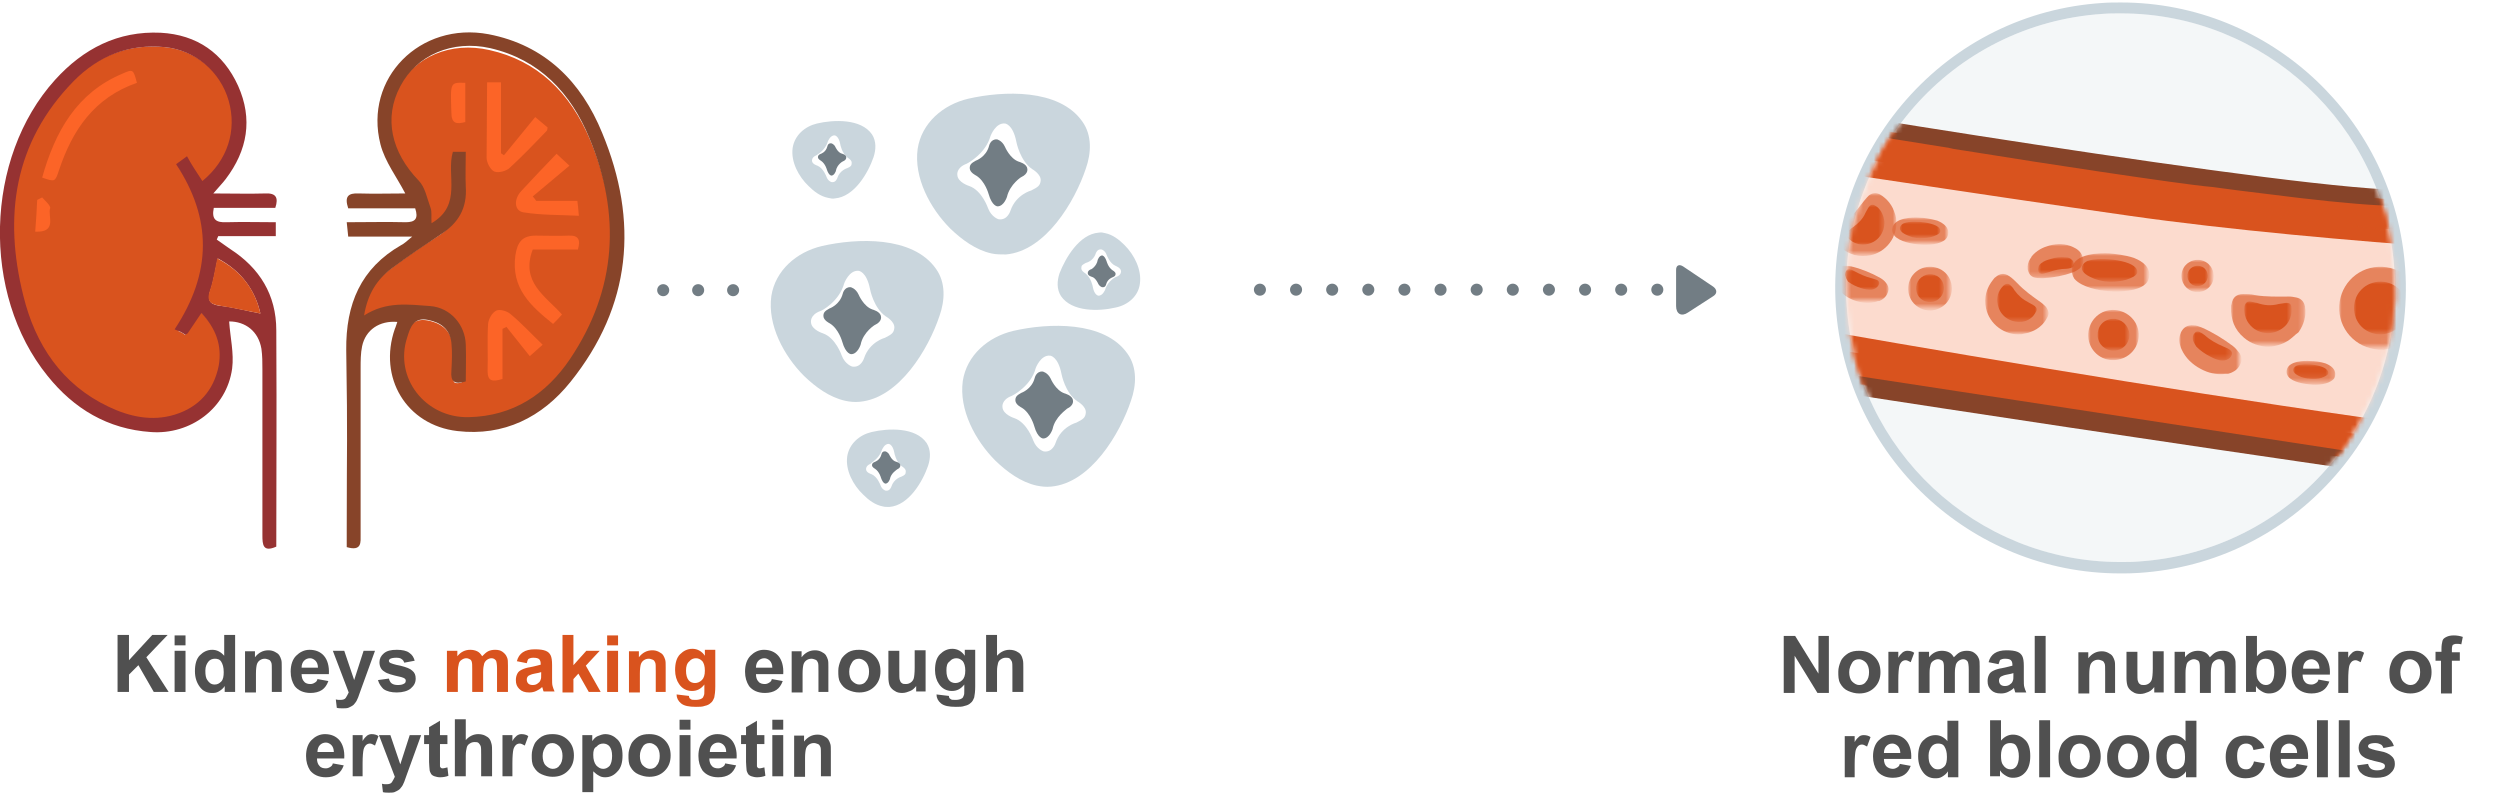 <?xml version="1.0" encoding="utf-8"?>
<!-- Generator: Adobe Illustrator 24.2.1, SVG Export Plug-In . SVG Version: 6.00 Build 0)  -->
<svg version="1.1" id="Layer_1" xmlns="http://www.w3.org/2000/svg" xmlns:xlink="http://www.w3.org/1999/xlink" x="0px" y="0px"
	 viewBox="0 0 504 161" style="enable-background:new 0 0 504 161;" xml:space="preserve">
<style type="text/css">
	.st0{enable-background:new    ;}
	.st1{fill:#505050;}
	.st2{fill:#D9531E;}
	.st3{fill:none;stroke:#727D84;stroke-width:2.428;stroke-linecap:round;stroke-linejoin:round;stroke-dasharray:0,7.283;}
	.st4{fill-rule:evenodd;clip-rule:evenodd;fill:#727D84;}
	.st5{fill-rule:evenodd;clip-rule:evenodd;fill:#CAD6DD;}
	.st6{fill-rule:evenodd;clip-rule:evenodd;fill:#FFFFFF;}
	.st7{fill-rule:evenodd;clip-rule:evenodd;fill:#D9531E;}
	.st8{fill-rule:evenodd;clip-rule:evenodd;fill:#874429;}
	.st9{fill-rule:evenodd;clip-rule:evenodd;fill:#963232;}
	.st10{fill-rule:evenodd;clip-rule:evenodd;fill:#FC6427;}
	.st11{fill:none;stroke:#727D84;stroke-width:2.428;stroke-linecap:round;stroke-linejoin:round;stroke-dasharray:0,7.047;}
	.st12{fill-rule:evenodd;clip-rule:evenodd;fill:#F4F7F8;}
	.st13{filter:url(#Adobe_OpacityMaskFilter);}
	.st14{mask:url(#vz4iq73o5b_1_);fill-rule:evenodd;clip-rule:evenodd;fill:#FCDBCE;}
	.st15{filter:url(#Adobe_OpacityMaskFilter_1_);}
	.st16{mask:url(#fl5g2wceyd_1_);fill-rule:evenodd;clip-rule:evenodd;fill:#D9531E;}
	.st17{filter:url(#Adobe_OpacityMaskFilter_2_);}
	.st18{mask:url(#_x32_2h2ugh08f_1_);fill-rule:evenodd;clip-rule:evenodd;fill:#D9531E;}
	.st19{filter:url(#Adobe_OpacityMaskFilter_3_);}
	.st20{mask:url(#m39wna2lbh_1_);fill-rule:evenodd;clip-rule:evenodd;fill:#D9531E;}
	.st21{filter:url(#Adobe_OpacityMaskFilter_4_);}
	.st22{mask:url(#szehp4zrcj_1_);fill-rule:evenodd;clip-rule:evenodd;fill:#874429;}
	.st23{filter:url(#Adobe_OpacityMaskFilter_5_);}
	.st24{opacity:0.8;mask:url(#_x39_vk9ism10l_1_);fill-rule:evenodd;clip-rule:evenodd;fill:#D9531E;enable-background:new    ;}
	.st25{filter:url(#Adobe_OpacityMaskFilter_6_);}
	.st26{mask:url(#vrbe5y3rwn_1_);fill-rule:evenodd;clip-rule:evenodd;fill:#D9531E;}
	.st27{filter:url(#Adobe_OpacityMaskFilter_7_);}
	.st28{opacity:0.8;mask:url(#z4e61duzvp_1_);fill-rule:evenodd;clip-rule:evenodd;fill:#D9531E;enable-background:new    ;}
	.st29{filter:url(#Adobe_OpacityMaskFilter_8_);}
	.st30{mask:url(#_x35_355xtb6cr_1_);fill-rule:evenodd;clip-rule:evenodd;fill:#D9531E;}
	.st31{filter:url(#Adobe_OpacityMaskFilter_9_);}
	.st32{opacity:0.8;mask:url(#v9r6gip2jt_1_);fill-rule:evenodd;clip-rule:evenodd;fill:#D9531E;enable-background:new    ;}
	.st33{filter:url(#Adobe_OpacityMaskFilter_10_);}
	.st34{mask:url(#w24hh087rv_1_);fill-rule:evenodd;clip-rule:evenodd;fill:#D9531E;}
	.st35{filter:url(#Adobe_OpacityMaskFilter_11_);}
	.st36{opacity:0.8;mask:url(#xhuvb990lx_1_);fill-rule:evenodd;clip-rule:evenodd;fill:#D9531E;enable-background:new    ;}
	.st37{filter:url(#Adobe_OpacityMaskFilter_12_);}
	.st38{mask:url(#_x38_thk7v4olz_1_);fill-rule:evenodd;clip-rule:evenodd;fill:#D9531E;}
	.st39{filter:url(#Adobe_OpacityMaskFilter_13_);}
	.st40{opacity:0.8;mask:url(#ubcz1ncn6D_1_);fill-rule:evenodd;clip-rule:evenodd;fill:#D9531E;enable-background:new    ;}
	.st41{filter:url(#Adobe_OpacityMaskFilter_14_);}
	.st42{mask:url(#n6n1ur97yF_1_);fill-rule:evenodd;clip-rule:evenodd;fill:#D9531E;}
	.st43{filter:url(#Adobe_OpacityMaskFilter_15_);}
	.st44{opacity:0.8;mask:url(#x34lzlvscH_1_);fill-rule:evenodd;clip-rule:evenodd;fill:#D9531E;enable-background:new    ;}
	.st45{filter:url(#Adobe_OpacityMaskFilter_16_);}
	.st46{mask:url(#w4zx81531J_1_);fill-rule:evenodd;clip-rule:evenodd;fill:#D9531E;}
	.st47{filter:url(#Adobe_OpacityMaskFilter_17_);}
	.st48{opacity:0.8;mask:url(#u3jl5tiabL_1_);fill-rule:evenodd;clip-rule:evenodd;fill:#D9531E;enable-background:new    ;}
	.st49{filter:url(#Adobe_OpacityMaskFilter_18_);}
	.st50{mask:url(#f381sukzdN_1_);fill-rule:evenodd;clip-rule:evenodd;fill:#D9531E;}
	.st51{filter:url(#Adobe_OpacityMaskFilter_19_);}
	.st52{opacity:0.8;mask:url(#qzxsyyr0zP_1_);fill-rule:evenodd;clip-rule:evenodd;fill:#D9531E;enable-background:new    ;}
	.st53{filter:url(#Adobe_OpacityMaskFilter_20_);}
	.st54{mask:url(#m3764wmshR_1_);fill-rule:evenodd;clip-rule:evenodd;fill:#D9531E;}
	.st55{filter:url(#Adobe_OpacityMaskFilter_21_);}
	.st56{opacity:0.8;mask:url(#w0btm96pjT_1_);fill-rule:evenodd;clip-rule:evenodd;fill:#D9531E;enable-background:new    ;}
	.st57{filter:url(#Adobe_OpacityMaskFilter_22_);}
	.st58{mask:url(#_x35_aj44pffdV_1_);fill-rule:evenodd;clip-rule:evenodd;fill:#D9531E;}
	.st59{filter:url(#Adobe_OpacityMaskFilter_23_);}
	.st60{opacity:0.8;mask:url(#q2q5020iaX_1_);fill-rule:evenodd;clip-rule:evenodd;fill:#D9531E;enable-background:new    ;}
	.st61{filter:url(#Adobe_OpacityMaskFilter_24_);}
	.st62{mask:url(#_x31_dkue6iauZ_1_);fill-rule:evenodd;clip-rule:evenodd;fill:#D9531E;}
	.st63{filter:url(#Adobe_OpacityMaskFilter_25_);}
	.st64{opacity:0.8;mask:url(#pna0pkciyab_1_);fill-rule:evenodd;clip-rule:evenodd;fill:#D9531E;enable-background:new    ;}
	.st65{filter:url(#Adobe_OpacityMaskFilter_26_);}
	.st66{mask:url(#hyu7hi8noad_1_);fill-rule:evenodd;clip-rule:evenodd;fill:#D9531E;}
	.st67{filter:url(#Adobe_OpacityMaskFilter_27_);}
	.st68{opacity:0.8;mask:url(#c260pm4myaf_1_);fill-rule:evenodd;clip-rule:evenodd;fill:#D9531E;enable-background:new    ;}
	.st69{filter:url(#Adobe_OpacityMaskFilter_28_);}
	.st70{mask:url(#_x31_cgj50daaah_1_);fill-rule:evenodd;clip-rule:evenodd;fill:#D9531E;}
	.st71{filter:url(#Adobe_OpacityMaskFilter_29_);}
	.st72{opacity:0.8;mask:url(#zkazd995maj_1_);fill-rule:evenodd;clip-rule:evenodd;fill:#D9531E;enable-background:new    ;}
	.st73{filter:url(#Adobe_OpacityMaskFilter_30_);}
	.st74{mask:url(#ahtvsze71al_1_);fill-rule:evenodd;clip-rule:evenodd;fill:#D9531E;}
	.st75{filter:url(#Adobe_OpacityMaskFilter_31_);}
	.st76{opacity:0.8;mask:url(#ixhfmtltqan_1_);fill-rule:evenodd;clip-rule:evenodd;fill:#D9531E;enable-background:new    ;}
	.st77{filter:url(#Adobe_OpacityMaskFilter_32_);}
	.st78{mask:url(#rijlm1fojap_1_);fill-rule:evenodd;clip-rule:evenodd;fill:#D9531E;}
	.st79{filter:url(#Adobe_OpacityMaskFilter_33_);}
	.st80{opacity:0.8;mask:url(#_x30_8v34q9gcar_1_);fill-rule:evenodd;clip-rule:evenodd;fill:#D9531E;enable-background:new    ;}
	.st81{filter:url(#Adobe_OpacityMaskFilter_34_);}
	.st82{mask:url(#hcnaa1z8gat_1_);fill-rule:evenodd;clip-rule:evenodd;fill:#D9531E;}
	.st83{filter:url(#Adobe_OpacityMaskFilter_35_);}
	.st84{opacity:0.8;mask:url(#kguve20ccav_1_);fill-rule:evenodd;clip-rule:evenodd;fill:#D9531E;enable-background:new    ;}
	.st85{filter:url(#Adobe_OpacityMaskFilter_36_);}
	.st86{mask:url(#l630y6s7dax_1_);fill-rule:evenodd;clip-rule:evenodd;fill:#D9531E;}
	.st87{filter:url(#Adobe_OpacityMaskFilter_37_);}
	.st88{opacity:0.8;mask:url(#jr7bro0hfaz_1_);fill-rule:evenodd;clip-rule:evenodd;fill:#D9531E;enable-background:new    ;}
	.st89{filter:url(#Adobe_OpacityMaskFilter_38_);}
	.st90{mask:url(#mtsq4rfcyaB_1_);fill-rule:evenodd;clip-rule:evenodd;fill:#D9531E;}
</style>
<g>
	<g class="st0">
		<path class="st1" d="M23.7,139.5V128H26v5.1l4.7-5.1h3.1l-4.3,4.5l4.5,7h-3l-3.1-5.4L26,136v3.5H23.7z"/>
		<path class="st1" d="M35.2,130.1v-2h2.2v2H35.2z M35.2,139.5v-8.3h2.2v8.3H35.2z"/>
		<path class="st1" d="M47.3,139.5h-2v-1.2c-0.3,0.5-0.7,0.8-1.2,1.1s-0.9,0.3-1.4,0.3c-1,0-1.8-0.4-2.4-1.2s-1-1.8-1-3.2
			c0-1.4,0.3-2.5,1-3.2c0.7-0.7,1.5-1.1,2.5-1.1c0.9,0,1.7,0.4,2.4,1.2V128h2.2V139.5z M41.4,135.2c0,0.9,0.1,1.5,0.4,1.9
			c0.4,0.6,0.8,0.9,1.5,0.9c0.5,0,0.9-0.2,1.3-0.6c0.4-0.4,0.5-1.1,0.5-1.9c0-1-0.2-1.6-0.5-2.1s-0.8-0.6-1.3-0.6
			c-0.5,0-1,0.2-1.3,0.6S41.4,134.3,41.4,135.2z"/>
		<path class="st1" d="M57,139.5h-2.2v-4.2c0-0.9,0-1.5-0.1-1.7s-0.2-0.5-0.5-0.6s-0.5-0.2-0.8-0.2c-0.4,0-0.7,0.1-1,0.3
			c-0.3,0.2-0.5,0.5-0.6,0.8c-0.1,0.3-0.2,1-0.2,1.9v3.8h-2.2v-8.3h2v1.2c0.7-0.9,1.6-1.4,2.7-1.4c0.5,0,0.9,0.1,1.3,0.3
			c0.4,0.2,0.7,0.4,0.9,0.7c0.2,0.3,0.3,0.6,0.4,0.9c0.1,0.3,0.1,0.8,0.1,1.5V139.5z"/>
		<path class="st1" d="M64,136.9l2.2,0.4c-0.3,0.8-0.7,1.4-1.3,1.8c-0.6,0.4-1.4,0.6-2.3,0.6c-1.4,0-2.5-0.5-3.2-1.4
			c-0.5-0.8-0.8-1.7-0.8-2.9c0-1.4,0.4-2.5,1.1-3.2s1.6-1.2,2.7-1.2c1.2,0,2.2,0.4,2.9,1.2c0.7,0.8,1.1,2.1,1,3.7h-5.5
			c0,0.7,0.2,1.2,0.5,1.5c0.3,0.4,0.8,0.5,1.3,0.5c0.3,0,0.6-0.1,0.9-0.3S63.9,137.3,64,136.9z M64.1,134.6c0-0.6-0.2-1.1-0.5-1.4
			s-0.7-0.5-1.1-0.5c-0.5,0-0.9,0.2-1.2,0.5s-0.5,0.8-0.5,1.4H64.1z"/>
		<path class="st1" d="M67.1,131.2h2.3l2,5.9l1.9-5.9h2.3l-2.9,8l-0.5,1.4c-0.2,0.5-0.4,0.9-0.6,1.1c-0.2,0.3-0.4,0.5-0.6,0.6
			s-0.5,0.3-0.8,0.4c-0.3,0.1-0.7,0.1-1.1,0.1c-0.4,0-0.8,0-1.2-0.1l-0.2-1.7c0.3,0.1,0.7,0.1,0.9,0.1c0.5,0,0.9-0.1,1.1-0.4
			c0.2-0.3,0.4-0.7,0.6-1.1L67.1,131.2z"/>
		<path class="st1" d="M76.2,137.1l2.2-0.3c0.1,0.4,0.3,0.8,0.6,1c0.3,0.2,0.7,0.3,1.2,0.3c0.6,0,1-0.1,1.3-0.3
			c0.2-0.1,0.3-0.3,0.3-0.6c0-0.2-0.1-0.3-0.2-0.4c-0.1-0.1-0.4-0.2-0.7-0.3c-1.8-0.4-2.9-0.7-3.4-1.1c-0.7-0.4-1-1.1-1-1.9
			c0-0.7,0.3-1.3,0.9-1.8c0.6-0.5,1.4-0.7,2.6-0.7c1.1,0,2,0.2,2.5,0.6c0.6,0.4,0.9,0.9,1.1,1.6l-2.1,0.4c-0.1-0.3-0.3-0.6-0.5-0.7
			c-0.2-0.2-0.6-0.3-1.1-0.3c-0.6,0-1,0.1-1.2,0.2c-0.2,0.1-0.3,0.3-0.3,0.4c0,0.2,0.1,0.3,0.2,0.4c0.2,0.1,0.9,0.4,2.1,0.6
			c1.2,0.3,2,0.6,2.4,1c0.5,0.4,0.7,0.9,0.7,1.6c0,0.8-0.3,1.4-1,2c-0.6,0.5-1.6,0.8-2.8,0.8c-1.1,0-2-0.2-2.7-0.7
			C76.9,138.5,76.4,137.9,76.2,137.1z"/>
	</g>
	<g class="st0">
		<path class="st2" d="M90.2,131.2h2v1.1c0.7-0.9,1.6-1.3,2.6-1.3c0.5,0,1,0.1,1.4,0.3s0.7,0.5,1,1c0.4-0.4,0.8-0.8,1.2-1
			s0.9-0.3,1.4-0.3c0.6,0,1.1,0.1,1.5,0.4s0.7,0.6,0.9,1.1c0.2,0.4,0.2,0.9,0.2,1.7v5.3h-2.2v-4.7c0-0.8-0.1-1.4-0.2-1.6
			c-0.2-0.3-0.5-0.5-0.9-0.5c-0.3,0-0.6,0.1-0.9,0.3c-0.3,0.2-0.5,0.5-0.6,0.8c-0.1,0.4-0.2,0.9-0.2,1.7v4h-2.2V135
			c0-0.8,0-1.3-0.1-1.6s-0.2-0.4-0.4-0.5s-0.4-0.2-0.7-0.2c-0.3,0-0.6,0.1-0.9,0.3c-0.3,0.2-0.5,0.4-0.6,0.8s-0.2,0.9-0.2,1.7v4
			h-2.2V131.2z"/>
		<path class="st2" d="M106.2,133.7l-2-0.4c0.2-0.8,0.6-1.4,1.2-1.8s1.4-0.6,2.4-0.6c1,0,1.7,0.1,2.2,0.3c0.5,0.2,0.8,0.5,1,0.9
			s0.3,1,0.3,2l0,2.6c0,0.7,0,1.3,0.1,1.6s0.2,0.7,0.4,1.1h-2.2c-0.1-0.1-0.1-0.4-0.2-0.6c0-0.1-0.1-0.2-0.1-0.3
			c-0.4,0.4-0.8,0.6-1.2,0.8c-0.4,0.2-0.9,0.3-1.4,0.3c-0.9,0-1.5-0.2-2-0.7s-0.7-1-0.7-1.8c0-0.5,0.1-0.9,0.3-1.3
			c0.2-0.4,0.5-0.6,0.9-0.8c0.4-0.2,1-0.4,1.7-0.5c1-0.2,1.7-0.4,2.1-0.5v-0.2c0-0.4-0.1-0.7-0.3-0.9c-0.2-0.2-0.6-0.3-1.2-0.3
			c-0.4,0-0.7,0.1-0.9,0.2S106.3,133.3,106.2,133.7z M109.1,135.5c-0.3,0.1-0.7,0.2-1.3,0.3s-1,0.3-1.2,0.4
			c-0.3,0.2-0.4,0.5-0.4,0.8c0,0.3,0.1,0.6,0.3,0.8c0.2,0.2,0.5,0.3,0.9,0.3c0.4,0,0.8-0.1,1.1-0.4c0.3-0.2,0.4-0.4,0.5-0.7
			c0.1-0.2,0.1-0.5,0.1-1.1V135.5z"/>
		<path class="st2" d="M113.4,139.5V128h2.2v6.1l2.6-2.9h2.7l-2.8,3l3,5.3h-2.4l-2.1-3.7l-1,1.1v2.7H113.4z"/>
		<path class="st2" d="M122.4,130.1v-2h2.2v2H122.4z M122.4,139.5v-8.3h2.2v8.3H122.4z"/>
		<path class="st2" d="M134.4,139.5h-2.2v-4.2c0-0.9,0-1.5-0.1-1.7s-0.2-0.5-0.5-0.6s-0.5-0.2-0.8-0.2c-0.4,0-0.7,0.1-1,0.3
			c-0.3,0.2-0.5,0.5-0.6,0.8c-0.1,0.3-0.2,1-0.2,1.9v3.8h-2.2v-8.3h2v1.2c0.7-0.9,1.6-1.4,2.7-1.4c0.5,0,0.9,0.1,1.3,0.3
			c0.4,0.2,0.7,0.4,0.9,0.7c0.2,0.3,0.3,0.6,0.4,0.9c0.1,0.3,0.1,0.8,0.1,1.5V139.5z"/>
		<path class="st2" d="M136.4,140l2.5,0.3c0,0.3,0.1,0.5,0.3,0.6c0.2,0.2,0.5,0.2,1,0.2c0.6,0,1-0.1,1.3-0.3
			c0.2-0.1,0.3-0.3,0.4-0.6c0.1-0.2,0.1-0.5,0.1-1v-1.2c-0.7,0.9-1.5,1.3-2.5,1.3c-1.1,0-2-0.5-2.6-1.4c-0.5-0.7-0.8-1.7-0.8-2.8
			c0-1.4,0.3-2.5,1-3.2c0.7-0.7,1.5-1.1,2.5-1.1c1,0,1.9,0.5,2.5,1.4v-1.2h2.1v7.4c0,1-0.1,1.7-0.2,2.2c-0.2,0.5-0.4,0.9-0.7,1.1
			c-0.3,0.3-0.7,0.5-1.2,0.6c-0.5,0.2-1.1,0.2-1.8,0.2c-1.4,0-2.4-0.2-3-0.7c-0.6-0.5-0.9-1.1-0.9-1.8
			C136.4,140.2,136.4,140.2,136.4,140z M138.3,135.2c0,0.9,0.2,1.5,0.5,1.9c0.3,0.4,0.8,0.6,1.3,0.6c0.5,0,1-0.2,1.4-0.6
			c0.4-0.4,0.6-1,0.6-1.9c0-0.9-0.2-1.5-0.5-1.9c-0.4-0.4-0.8-0.6-1.3-0.6c-0.5,0-1,0.2-1.3,0.6
			C138.5,133.7,138.3,134.3,138.3,135.2z"/>
	</g>
	<g class="st0">
		<path class="st1" d="M155.6,136.9l2.2,0.4c-0.3,0.8-0.7,1.4-1.3,1.8c-0.6,0.4-1.4,0.6-2.3,0.6c-1.4,0-2.5-0.5-3.2-1.4
			c-0.5-0.8-0.8-1.7-0.8-2.9c0-1.4,0.4-2.5,1.1-3.2s1.6-1.2,2.7-1.2c1.2,0,2.2,0.4,2.9,1.2c0.7,0.8,1.1,2.1,1,3.7h-5.5
			c0,0.7,0.2,1.2,0.5,1.5c0.3,0.4,0.8,0.5,1.3,0.5c0.3,0,0.6-0.1,0.9-0.3S155.5,137.3,155.6,136.9z M155.7,134.6
			c0-0.6-0.2-1.1-0.5-1.4s-0.7-0.5-1.1-0.5c-0.5,0-0.9,0.2-1.2,0.5s-0.5,0.8-0.5,1.4H155.7z"/>
		<path class="st1" d="M167.2,139.5H165v-4.2c0-0.9,0-1.5-0.1-1.7s-0.2-0.5-0.5-0.6s-0.5-0.2-0.8-0.2c-0.4,0-0.7,0.1-1,0.3
			c-0.3,0.2-0.5,0.5-0.6,0.8c-0.1,0.3-0.2,1-0.2,1.9v3.8h-2.2v-8.3h2v1.2c0.7-0.9,1.6-1.4,2.7-1.4c0.5,0,0.9,0.1,1.3,0.3
			c0.4,0.2,0.7,0.4,0.9,0.7c0.2,0.3,0.3,0.6,0.4,0.9c0.1,0.3,0.1,0.8,0.1,1.5V139.5z"/>
		<path class="st1" d="M169,135.2c0-0.7,0.2-1.4,0.5-2.1s0.9-1.2,1.5-1.6c0.7-0.4,1.4-0.5,2.2-0.5c1.3,0,2.3,0.4,3.1,1.2
			c0.8,0.8,1.2,1.8,1.2,3.1c0,1.3-0.4,2.3-1.2,3.1c-0.8,0.8-1.8,1.2-3.1,1.2c-0.8,0-1.5-0.2-2.2-0.5c-0.7-0.3-1.2-0.8-1.6-1.5
			S169,136.2,169,135.2z M171.2,135.4c0,0.8,0.2,1.5,0.6,1.9s0.9,0.7,1.4,0.7c0.6,0,1.1-0.2,1.4-0.7c0.4-0.4,0.6-1.1,0.6-1.9
			c0-0.8-0.2-1.4-0.6-1.9c-0.4-0.4-0.9-0.7-1.4-0.7c-0.6,0-1.1,0.2-1.4,0.7S171.2,134.5,171.2,135.4z"/>
		<path class="st1" d="M184.7,139.5v-1.2c-0.3,0.4-0.7,0.8-1.2,1s-1,0.4-1.6,0.4c-0.6,0-1.1-0.1-1.5-0.4c-0.4-0.2-0.8-0.6-1-1
			c-0.2-0.4-0.3-1.1-0.3-1.8v-5.3h2.2v3.8c0,1.2,0,1.9,0.1,2.1c0.1,0.3,0.2,0.5,0.4,0.6c0.2,0.2,0.5,0.2,0.8,0.2
			c0.4,0,0.7-0.1,1-0.3s0.5-0.5,0.6-0.8s0.2-1.1,0.2-2.2v-3.5h2.2v8.3H184.7z"/>
		<path class="st1" d="M188.8,140l2.5,0.3c0,0.3,0.1,0.5,0.3,0.6c0.2,0.2,0.5,0.2,1,0.2c0.6,0,1-0.1,1.3-0.3
			c0.2-0.1,0.3-0.3,0.4-0.6c0.1-0.2,0.1-0.5,0.1-1v-1.2c-0.7,0.9-1.5,1.3-2.5,1.3c-1.1,0-2-0.5-2.6-1.4c-0.5-0.7-0.8-1.7-0.8-2.8
			c0-1.4,0.3-2.5,1-3.2c0.7-0.7,1.5-1.1,2.5-1.1c1,0,1.9,0.5,2.5,1.4v-1.2h2.1v7.4c0,1-0.1,1.7-0.2,2.2c-0.2,0.5-0.4,0.9-0.7,1.1
			c-0.3,0.3-0.7,0.5-1.2,0.6c-0.5,0.2-1.1,0.2-1.8,0.2c-1.4,0-2.4-0.2-3-0.7c-0.6-0.5-0.9-1.1-0.9-1.8
			C188.8,140.2,188.8,140.2,188.8,140z M190.8,135.2c0,0.9,0.2,1.5,0.5,1.9c0.3,0.4,0.8,0.6,1.3,0.6c0.5,0,1-0.2,1.4-0.6
			c0.4-0.4,0.6-1,0.6-1.9c0-0.9-0.2-1.5-0.5-1.9c-0.4-0.4-0.8-0.6-1.3-0.6c-0.5,0-1,0.2-1.3,0.6
			C190.9,133.7,190.8,134.3,190.8,135.2z"/>
		<path class="st1" d="M201,128v4.2c0.7-0.8,1.6-1.2,2.5-1.2c0.5,0,1,0.1,1.4,0.3s0.7,0.4,0.9,0.7c0.2,0.3,0.3,0.6,0.4,1
			c0.1,0.4,0.1,0.9,0.1,1.6v4.9h-2.2v-4.4c0-0.9,0-1.4-0.1-1.7c-0.1-0.2-0.2-0.4-0.4-0.6s-0.5-0.2-0.8-0.2c-0.4,0-0.7,0.1-1,0.3
			c-0.3,0.2-0.5,0.4-0.6,0.8s-0.2,0.9-0.2,1.6v4.2h-2.2V128H201z"/>
	</g>
	<g class="st0">
		<path class="st1" d="M67.1,153.9l2.2,0.4c-0.3,0.8-0.7,1.4-1.3,1.8c-0.6,0.4-1.4,0.6-2.3,0.6c-1.4,0-2.5-0.5-3.2-1.4
			c-0.5-0.8-0.8-1.7-0.8-2.9c0-1.4,0.4-2.5,1.1-3.2s1.6-1.2,2.7-1.2c1.2,0,2.2,0.4,2.9,1.2c0.7,0.8,1.1,2.1,1,3.7h-5.5
			c0,0.7,0.2,1.2,0.5,1.5c0.3,0.4,0.8,0.5,1.3,0.5c0.3,0,0.6-0.1,0.9-0.3S67,154.3,67.1,153.9z M67.3,151.6c0-0.6-0.2-1.1-0.5-1.4
			s-0.7-0.5-1.1-0.5c-0.5,0-0.9,0.2-1.2,0.5S64,151,64,151.6H67.3z"/>
		<path class="st1" d="M73.3,156.5h-2.2v-8.3h2v1.2c0.3-0.6,0.7-0.9,0.9-1.1c0.3-0.2,0.6-0.3,0.9-0.3c0.5,0,1,0.1,1.4,0.4l-0.7,1.9
			c-0.4-0.2-0.7-0.4-1-0.4c-0.3,0-0.6,0.1-0.8,0.3c-0.2,0.2-0.4,0.5-0.5,0.9c-0.1,0.4-0.2,1.4-0.2,2.8V156.5z"/>
		<path class="st1" d="M76.4,148.2h2.3l2,5.9l1.9-5.9h2.3l-2.9,8l-0.5,1.4c-0.2,0.5-0.4,0.9-0.6,1.1c-0.2,0.3-0.4,0.5-0.6,0.6
			s-0.5,0.3-0.8,0.4c-0.3,0.1-0.7,0.1-1.1,0.1c-0.4,0-0.8,0-1.2-0.1l-0.2-1.7c0.3,0.1,0.7,0.1,0.9,0.1c0.5,0,0.9-0.1,1.1-0.4
			c0.2-0.3,0.4-0.7,0.6-1.1L76.4,148.2z"/>
		<path class="st1" d="M90.2,148.2v1.8h-1.5v3.3c0,0.7,0,1.1,0,1.2c0,0.1,0.1,0.2,0.2,0.3s0.2,0.1,0.4,0.1c0.2,0,0.5-0.1,0.9-0.2
			l0.2,1.7c-0.5,0.2-1.1,0.3-1.7,0.3c-0.4,0-0.8-0.1-1.1-0.2c-0.3-0.1-0.6-0.3-0.7-0.5s-0.3-0.5-0.3-0.9c0-0.3-0.1-0.8-0.1-1.5V150
			h-1v-1.8h1v-1.6l2.2-1.3v2.9H90.2z"/>
		<path class="st1" d="M93.9,145v4.2c0.7-0.8,1.6-1.2,2.5-1.2c0.5,0,1,0.1,1.4,0.3s0.7,0.4,0.9,0.7c0.2,0.3,0.3,0.6,0.4,1
			c0.1,0.4,0.1,0.9,0.1,1.6v4.9H97v-4.4c0-0.9,0-1.4-0.1-1.7c-0.1-0.2-0.2-0.4-0.4-0.6s-0.5-0.2-0.8-0.2c-0.4,0-0.7,0.1-1,0.3
			c-0.3,0.2-0.5,0.4-0.6,0.8s-0.2,0.9-0.2,1.6v4.2h-2.2V145H93.9z"/>
		<path class="st1" d="M103.5,156.5h-2.2v-8.3h2v1.2c0.3-0.6,0.7-0.9,0.9-1.1c0.3-0.2,0.6-0.3,0.9-0.3c0.5,0,1,0.1,1.4,0.4l-0.7,1.9
			c-0.4-0.2-0.7-0.4-1-0.4c-0.3,0-0.6,0.1-0.8,0.3c-0.2,0.2-0.4,0.5-0.5,0.9c-0.1,0.4-0.2,1.4-0.2,2.8V156.5z"/>
		<path class="st1" d="M107.2,152.2c0-0.7,0.2-1.4,0.5-2.1s0.9-1.2,1.5-1.6c0.7-0.4,1.4-0.5,2.2-0.5c1.3,0,2.3,0.4,3.1,1.2
			c0.8,0.8,1.2,1.8,1.2,3.1c0,1.3-0.4,2.3-1.2,3.1c-0.8,0.8-1.8,1.2-3.1,1.2c-0.8,0-1.5-0.2-2.2-0.5c-0.7-0.3-1.2-0.8-1.6-1.5
			S107.2,153.2,107.2,152.2z M109.4,152.4c0,0.8,0.2,1.5,0.6,1.9s0.9,0.7,1.4,0.7c0.6,0,1.1-0.2,1.4-0.7c0.4-0.4,0.6-1.1,0.6-1.9
			c0-0.8-0.2-1.4-0.6-1.9c-0.4-0.4-0.9-0.7-1.4-0.7c-0.6,0-1.1,0.2-1.4,0.7S109.4,151.5,109.4,152.4z"/>
		<path class="st1" d="M117.4,148.2h2v1.2c0.3-0.4,0.6-0.8,1.1-1s1-0.4,1.5-0.4c1,0,1.8,0.4,2.5,1.1s1,1.8,1,3.2
			c0,1.4-0.3,2.5-1,3.2c-0.7,0.8-1.5,1.2-2.5,1.2c-0.5,0-0.9-0.1-1.2-0.3c-0.4-0.2-0.8-0.5-1.2-0.9v4.2h-2.2V148.2z M119.6,152.2
			c0,0.9,0.2,1.6,0.6,2.1c0.4,0.4,0.8,0.7,1.4,0.7c0.5,0,0.9-0.2,1.3-0.6c0.3-0.4,0.5-1.1,0.5-2c0-0.9-0.2-1.5-0.5-1.9
			c-0.3-0.4-0.8-0.6-1.3-0.6c-0.5,0-1,0.2-1.3,0.6C119.7,150.8,119.6,151.4,119.6,152.2z"/>
		<path class="st1" d="M126.7,152.2c0-0.7,0.2-1.4,0.5-2.1s0.9-1.2,1.5-1.6c0.7-0.4,1.4-0.5,2.2-0.5c1.3,0,2.3,0.4,3.1,1.2
			c0.8,0.8,1.2,1.8,1.2,3.1c0,1.3-0.4,2.3-1.2,3.1c-0.8,0.8-1.8,1.2-3.1,1.2c-0.8,0-1.5-0.2-2.2-0.5c-0.7-0.3-1.2-0.8-1.6-1.5
			S126.7,153.2,126.7,152.2z M129,152.4c0,0.8,0.2,1.5,0.6,1.9s0.9,0.7,1.4,0.7c0.6,0,1.1-0.2,1.4-0.7c0.4-0.4,0.6-1.1,0.6-1.9
			c0-0.8-0.2-1.4-0.6-1.9c-0.4-0.4-0.9-0.7-1.4-0.7c-0.6,0-1.1,0.2-1.4,0.7S129,151.5,129,152.4z"/>
		<path class="st1" d="M137,147.1v-2h2.2v2H137z M137,156.5v-8.3h2.2v8.3H137z"/>
		<path class="st1" d="M146.2,153.9l2.2,0.4c-0.3,0.8-0.7,1.4-1.3,1.8c-0.6,0.4-1.4,0.6-2.3,0.6c-1.4,0-2.5-0.5-3.2-1.4
			c-0.5-0.8-0.8-1.7-0.8-2.9c0-1.4,0.4-2.5,1.1-3.2s1.6-1.2,2.7-1.2c1.2,0,2.2,0.4,2.9,1.2c0.7,0.8,1.1,2.1,1,3.7H143
			c0,0.7,0.2,1.2,0.5,1.5c0.3,0.4,0.8,0.5,1.3,0.5c0.3,0,0.6-0.1,0.9-0.3S146.1,154.3,146.2,153.9z M146.4,151.6
			c0-0.6-0.2-1.1-0.5-1.4s-0.7-0.5-1.1-0.5c-0.5,0-0.9,0.2-1.2,0.5s-0.5,0.8-0.5,1.4H146.4z"/>
		<path class="st1" d="M154.1,148.2v1.8h-1.5v3.3c0,0.7,0,1.1,0,1.2c0,0.1,0.1,0.2,0.2,0.3s0.2,0.1,0.4,0.1c0.2,0,0.5-0.1,0.9-0.2
			l0.2,1.7c-0.5,0.2-1.1,0.3-1.7,0.3c-0.4,0-0.8-0.1-1.1-0.2c-0.3-0.1-0.6-0.3-0.7-0.5s-0.3-0.5-0.3-0.9c0-0.3-0.1-0.8-0.1-1.5V150
			h-1v-1.8h1v-1.6l2.2-1.3v2.9H154.1z"/>
		<path class="st1" d="M155.7,147.1v-2h2.2v2H155.7z M155.7,156.5v-8.3h2.2v8.3H155.7z"/>
		<path class="st1" d="M167.7,156.5h-2.2v-4.2c0-0.9,0-1.5-0.1-1.7s-0.2-0.5-0.5-0.6s-0.5-0.2-0.8-0.2c-0.4,0-0.7,0.1-1,0.3
			c-0.3,0.2-0.5,0.5-0.6,0.8c-0.1,0.3-0.2,1-0.2,1.9v3.8h-2.2v-8.3h2v1.2c0.7-0.9,1.6-1.4,2.7-1.4c0.5,0,0.9,0.1,1.3,0.3
			c0.4,0.2,0.7,0.4,0.9,0.7c0.2,0.3,0.3,0.6,0.4,0.9c0.1,0.3,0.1,0.8,0.1,1.5V156.5z"/>
	</g>
	<g class="st0">
		<path class="st1" d="M359.6,139.7v-11.5h2.3l4.7,7.6v-7.6h2.1v11.5h-2.3l-4.6-7.5v7.5H359.6z"/>
		<path class="st1" d="M370.6,135.4c0-0.7,0.2-1.4,0.5-2.1s0.9-1.2,1.5-1.6c0.7-0.4,1.4-0.5,2.2-0.5c1.3,0,2.3,0.4,3.1,1.2
			c0.8,0.8,1.2,1.8,1.2,3.1c0,1.3-0.4,2.3-1.2,3.1c-0.8,0.8-1.8,1.2-3.1,1.2c-0.8,0-1.5-0.2-2.2-0.5c-0.7-0.3-1.2-0.8-1.6-1.5
			S370.6,136.3,370.6,135.4z M372.8,135.5c0,0.8,0.2,1.5,0.6,1.9s0.9,0.7,1.4,0.7c0.6,0,1.1-0.2,1.4-0.7c0.4-0.4,0.6-1.1,0.6-1.9
			c0-0.8-0.2-1.4-0.6-1.9c-0.4-0.4-0.9-0.7-1.4-0.7c-0.6,0-1.1,0.2-1.4,0.7S372.8,134.7,372.8,135.5z"/>
		<path class="st1" d="M382.9,139.7h-2.2v-8.3h2v1.2c0.3-0.6,0.7-0.9,0.9-1.1c0.3-0.2,0.6-0.3,0.9-0.3c0.5,0,1,0.1,1.4,0.4l-0.7,1.9
			c-0.4-0.2-0.7-0.4-1-0.4c-0.3,0-0.6,0.1-0.8,0.3c-0.2,0.2-0.4,0.5-0.5,0.9c-0.1,0.4-0.2,1.4-0.2,2.8V139.7z"/>
		<path class="st1" d="M386.9,131.4h2v1.1c0.7-0.9,1.6-1.3,2.6-1.3c0.5,0,1,0.1,1.4,0.3s0.7,0.5,1,1c0.4-0.4,0.8-0.8,1.2-1
			s0.9-0.3,1.4-0.3c0.6,0,1.1,0.1,1.5,0.4s0.7,0.6,0.9,1.1c0.2,0.4,0.2,0.9,0.2,1.7v5.3h-2.2v-4.7c0-0.8-0.1-1.4-0.2-1.6
			c-0.2-0.3-0.5-0.5-0.9-0.5c-0.3,0-0.6,0.1-0.9,0.3c-0.3,0.2-0.5,0.5-0.6,0.8c-0.1,0.4-0.2,0.9-0.2,1.7v4h-2.2v-4.5
			c0-0.8,0-1.3-0.1-1.6s-0.2-0.4-0.4-0.5s-0.4-0.2-0.7-0.2c-0.3,0-0.6,0.1-0.9,0.3c-0.3,0.2-0.5,0.4-0.6,0.8s-0.2,0.9-0.2,1.7v4
			h-2.2V131.4z"/>
		<path class="st1" d="M402.9,133.9l-2-0.4c0.2-0.8,0.6-1.4,1.2-1.8s1.4-0.6,2.4-0.6c1,0,1.7,0.1,2.2,0.3c0.5,0.2,0.8,0.5,1,0.9
			s0.3,1,0.3,2l0,2.6c0,0.7,0,1.3,0.1,1.6s0.2,0.7,0.4,1.1h-2.2c-0.1-0.1-0.1-0.4-0.2-0.6c0-0.1-0.1-0.2-0.1-0.3
			c-0.4,0.4-0.8,0.6-1.2,0.8c-0.4,0.2-0.9,0.3-1.4,0.3c-0.9,0-1.5-0.2-2-0.7s-0.7-1-0.7-1.8c0-0.5,0.1-0.9,0.3-1.3
			c0.2-0.4,0.5-0.6,0.9-0.8c0.4-0.2,1-0.4,1.7-0.5c1-0.2,1.7-0.4,2.1-0.5V134c0-0.4-0.1-0.7-0.3-0.9c-0.2-0.2-0.6-0.3-1.2-0.3
			c-0.4,0-0.7,0.1-0.9,0.2S403.1,133.5,402.9,133.9z M405.9,135.7c-0.3,0.1-0.7,0.2-1.3,0.3s-1,0.3-1.2,0.4
			c-0.3,0.2-0.4,0.5-0.4,0.8c0,0.3,0.1,0.6,0.3,0.8c0.2,0.2,0.5,0.3,0.9,0.3c0.4,0,0.8-0.1,1.1-0.4c0.3-0.2,0.4-0.4,0.5-0.7
			c0.1-0.2,0.1-0.5,0.1-1.1V135.7z"/>
		<path class="st1" d="M410.2,139.7v-11.5h2.2v11.5H410.2z"/>
		<path class="st1" d="M426.6,139.7h-2.2v-4.2c0-0.9,0-1.5-0.1-1.7s-0.2-0.5-0.5-0.6s-0.5-0.2-0.8-0.2c-0.4,0-0.7,0.1-1,0.3
			c-0.3,0.2-0.5,0.5-0.6,0.8c-0.1,0.3-0.2,1-0.2,1.9v3.8h-2.2v-8.3h2v1.2c0.7-0.9,1.6-1.4,2.7-1.4c0.5,0,0.9,0.1,1.3,0.3
			c0.4,0.2,0.7,0.4,0.9,0.7c0.2,0.3,0.3,0.6,0.4,0.9c0.1,0.3,0.1,0.8,0.1,1.5V139.7z"/>
		<path class="st1" d="M434.3,139.7v-1.2c-0.3,0.4-0.7,0.8-1.2,1s-1,0.4-1.6,0.4c-0.6,0-1.1-0.1-1.5-0.4c-0.4-0.2-0.8-0.6-1-1
			c-0.2-0.4-0.3-1.1-0.3-1.8v-5.3h2.2v3.8c0,1.2,0,1.9,0.1,2.1c0.1,0.3,0.2,0.5,0.4,0.6c0.2,0.2,0.5,0.2,0.8,0.2
			c0.4,0,0.7-0.1,1-0.3s0.5-0.5,0.6-0.8s0.2-1.1,0.2-2.2v-3.5h2.2v8.3H434.3z"/>
		<path class="st1" d="M438.5,131.4h2v1.1c0.7-0.9,1.6-1.3,2.6-1.3c0.5,0,1,0.1,1.4,0.3s0.7,0.5,1,1c0.4-0.4,0.8-0.8,1.2-1
			s0.9-0.3,1.4-0.3c0.6,0,1.1,0.1,1.5,0.4s0.7,0.6,0.9,1.1c0.2,0.4,0.2,0.9,0.2,1.7v5.3h-2.2v-4.7c0-0.8-0.1-1.4-0.2-1.6
			c-0.2-0.3-0.5-0.5-0.9-0.5c-0.3,0-0.6,0.1-0.9,0.3c-0.3,0.2-0.5,0.5-0.6,0.8c-0.1,0.4-0.2,0.9-0.2,1.7v4h-2.2v-4.5
			c0-0.8,0-1.3-0.1-1.6s-0.2-0.4-0.4-0.5s-0.4-0.2-0.7-0.2c-0.3,0-0.6,0.1-0.9,0.3c-0.3,0.2-0.5,0.4-0.6,0.8s-0.2,0.9-0.2,1.7v4
			h-2.2V131.4z"/>
		<path class="st1" d="M452.8,139.7v-11.5h2.2v4.1c0.7-0.8,1.5-1.2,2.4-1.2c1,0,1.8,0.4,2.5,1.1c0.7,0.7,1,1.8,1,3.2
			c0,1.4-0.3,2.5-1,3.3c-0.7,0.8-1.5,1.1-2.5,1.1c-0.5,0-0.9-0.1-1.4-0.4s-0.9-0.6-1.2-1.1v1.2H452.8z M454.9,135.3
			c0,0.9,0.1,1.5,0.4,1.9c0.4,0.6,0.9,0.9,1.5,0.9c0.5,0,0.9-0.2,1.2-0.6c0.3-0.4,0.5-1.1,0.5-2c0-0.9-0.2-1.6-0.5-2.1
			s-0.8-0.6-1.3-0.6c-0.5,0-1,0.2-1.3,0.6C455.1,133.9,454.9,134.5,454.9,135.3z"/>
		<path class="st1" d="M467.4,137l2.2,0.4c-0.3,0.8-0.7,1.4-1.3,1.8c-0.6,0.4-1.4,0.6-2.3,0.6c-1.4,0-2.5-0.5-3.2-1.4
			c-0.5-0.8-0.8-1.7-0.8-2.9c0-1.4,0.4-2.5,1.1-3.2s1.6-1.2,2.7-1.2c1.2,0,2.2,0.4,2.9,1.2c0.7,0.8,1.1,2.1,1,3.7h-5.5
			c0,0.7,0.2,1.2,0.5,1.5c0.3,0.4,0.8,0.5,1.3,0.5c0.3,0,0.6-0.1,0.9-0.3S467.3,137.4,467.4,137z M467.6,134.8
			c0-0.6-0.2-1.1-0.5-1.4s-0.7-0.5-1.1-0.5c-0.5,0-0.9,0.2-1.2,0.5s-0.5,0.8-0.5,1.4H467.6z"/>
		<path class="st1" d="M473.6,139.7h-2.2v-8.3h2v1.2c0.3-0.6,0.7-0.9,0.9-1.1c0.3-0.2,0.6-0.3,0.9-0.3c0.5,0,1,0.1,1.4,0.4l-0.7,1.9
			c-0.4-0.2-0.7-0.4-1-0.4c-0.3,0-0.6,0.1-0.8,0.3c-0.2,0.2-0.4,0.5-0.5,0.9c-0.1,0.4-0.2,1.4-0.2,2.8V139.7z"/>
		<path class="st1" d="M481.7,135.4c0-0.7,0.2-1.4,0.5-2.1s0.9-1.2,1.5-1.6c0.7-0.4,1.4-0.5,2.2-0.5c1.3,0,2.3,0.4,3.1,1.2
			c0.8,0.8,1.2,1.8,1.2,3.1c0,1.3-0.4,2.3-1.2,3.1c-0.8,0.8-1.8,1.2-3.1,1.2c-0.8,0-1.5-0.2-2.2-0.5c-0.7-0.3-1.2-0.8-1.6-1.5
			S481.7,136.3,481.7,135.4z M483.9,135.5c0,0.8,0.2,1.5,0.6,1.9s0.9,0.7,1.4,0.7c0.6,0,1.1-0.2,1.4-0.7c0.4-0.4,0.6-1.1,0.6-1.9
			c0-0.8-0.2-1.4-0.6-1.9c-0.4-0.4-0.9-0.7-1.4-0.7c-0.6,0-1.1,0.2-1.4,0.7S483.9,134.7,483.9,135.5z"/>
		<path class="st1" d="M491,131.4h1.2v-0.6c0-0.7,0.1-1.2,0.2-1.6s0.4-0.6,0.8-0.8s0.9-0.3,1.5-0.3c0.6,0,1.2,0.1,1.8,0.3l-0.3,1.5
			c-0.3-0.1-0.7-0.1-1-0.1c-0.3,0-0.5,0.1-0.7,0.2c-0.1,0.1-0.2,0.4-0.2,0.9v0.6h1.6v1.7h-1.6v6.6h-2.2v-6.6H491V131.4z"/>
	</g>
	<g class="st0">
		<path class="st1" d="M374.1,156.7h-2.2v-8.3h2v1.2c0.3-0.6,0.7-0.9,0.9-1.1s0.6-0.3,0.9-0.3c0.5,0,1,0.1,1.4,0.4l-0.7,1.9
			c-0.4-0.2-0.7-0.4-1-0.4c-0.3,0-0.6,0.1-0.8,0.3s-0.4,0.5-0.5,0.9s-0.2,1.4-0.2,2.8V156.7z"/>
		<path class="st1" d="M383,154l2.2,0.4c-0.3,0.8-0.7,1.4-1.3,1.8s-1.4,0.6-2.3,0.6c-1.4,0-2.5-0.5-3.2-1.4
			c-0.5-0.8-0.8-1.7-0.8-2.9c0-1.4,0.4-2.5,1.1-3.2s1.6-1.2,2.7-1.2c1.2,0,2.2,0.4,2.9,1.2s1.1,2.1,1,3.7h-5.5
			c0,0.7,0.2,1.2,0.5,1.5s0.8,0.5,1.3,0.5c0.3,0,0.6-0.1,0.9-0.3S382.9,154.4,383,154z M383.1,151.8c0-0.6-0.2-1.1-0.5-1.4
			s-0.7-0.5-1.1-0.5c-0.5,0-0.9,0.2-1.2,0.5s-0.5,0.8-0.5,1.4H383.1z"/>
		<path class="st1" d="M394.7,156.7h-2v-1.2c-0.3,0.5-0.7,0.8-1.2,1.1s-0.9,0.3-1.4,0.3c-1,0-1.8-0.4-2.4-1.2s-1-1.8-1-3.2
			c0-1.4,0.3-2.5,1-3.2s1.5-1.1,2.5-1.1c0.9,0,1.7,0.4,2.4,1.2v-4.1h2.2V156.7z M388.8,152.3c0,0.9,0.1,1.5,0.4,1.9
			c0.4,0.6,0.8,0.9,1.5,0.9c0.5,0,0.9-0.2,1.3-0.6s0.5-1.1,0.5-1.9c0-1-0.2-1.6-0.5-2.1s-0.8-0.6-1.3-0.6c-0.5,0-1,0.2-1.3,0.6
			S388.8,151.5,388.8,152.3z"/>
		<path class="st1" d="M401.2,156.7v-11.5h2.2v4.1c0.7-0.8,1.5-1.2,2.4-1.2c1,0,1.8,0.4,2.5,1.1s1,1.8,1,3.2c0,1.4-0.3,2.5-1,3.3
			s-1.5,1.1-2.5,1.1c-0.5,0-0.9-0.1-1.4-0.4s-0.9-0.6-1.2-1.1v1.2H401.2z M403.4,152.3c0,0.9,0.1,1.5,0.4,1.9
			c0.4,0.6,0.9,0.9,1.5,0.9c0.5,0,0.9-0.2,1.2-0.6s0.5-1.1,0.5-2c0-0.9-0.2-1.6-0.5-2.1s-0.8-0.6-1.3-0.6c-0.5,0-1,0.2-1.3,0.6
			S403.4,151.5,403.4,152.3z"/>
		<path class="st1" d="M411.1,156.7v-11.5h2.2v11.5H411.1z"/>
		<path class="st1" d="M415,152.4c0-0.7,0.2-1.4,0.5-2.1s0.9-1.2,1.5-1.6s1.4-0.5,2.2-0.5c1.3,0,2.3,0.4,3.1,1.2s1.2,1.8,1.2,3.1
			c0,1.3-0.4,2.3-1.2,3.1s-1.8,1.2-3.1,1.2c-0.8,0-1.5-0.2-2.2-0.5s-1.2-0.8-1.6-1.5S415,153.3,415,152.4z M417.3,152.5
			c0,0.8,0.2,1.5,0.6,1.9s0.9,0.7,1.4,0.7s1.1-0.2,1.4-0.7s0.6-1.1,0.6-1.9c0-0.8-0.2-1.4-0.6-1.9s-0.9-0.7-1.4-0.7
			s-1.1,0.2-1.4,0.7S417.3,151.7,417.3,152.5z"/>
		<path class="st1" d="M424.8,152.4c0-0.7,0.2-1.4,0.5-2.1s0.9-1.2,1.5-1.6s1.4-0.5,2.2-0.5c1.3,0,2.3,0.4,3.1,1.2s1.2,1.8,1.2,3.1
			c0,1.3-0.4,2.3-1.2,3.1s-1.8,1.2-3.1,1.2c-0.8,0-1.5-0.2-2.2-0.5s-1.2-0.8-1.6-1.5S424.8,153.3,424.8,152.4z M427,152.5
			c0,0.8,0.2,1.5,0.6,1.9s0.9,0.7,1.4,0.7s1.1-0.2,1.4-0.7s0.6-1.1,0.6-1.9c0-0.8-0.2-1.4-0.6-1.9s-0.9-0.7-1.4-0.7
			s-1.1,0.2-1.4,0.7S427,151.7,427,152.5z"/>
		<path class="st1" d="M442.7,156.7h-2v-1.2c-0.3,0.5-0.7,0.8-1.2,1.1s-0.9,0.3-1.4,0.3c-1,0-1.8-0.4-2.4-1.2s-1-1.8-1-3.2
			c0-1.4,0.3-2.5,1-3.2s1.5-1.1,2.5-1.1c0.9,0,1.7,0.4,2.4,1.2v-4.1h2.2V156.7z M436.8,152.3c0,0.9,0.1,1.5,0.4,1.9
			c0.4,0.6,0.8,0.9,1.5,0.9c0.5,0,0.9-0.2,1.3-0.6s0.5-1.1,0.5-1.9c0-1-0.2-1.6-0.5-2.1s-0.8-0.6-1.3-0.6c-0.5,0-1,0.2-1.3,0.6
			S436.8,151.5,436.8,152.3z"/>
		<path class="st1" d="M456.5,150.8l-2.2,0.4c-0.1-0.4-0.2-0.8-0.5-1s-0.6-0.3-1-0.3c-0.5,0-1,0.2-1.3,0.6s-0.5,1-0.5,1.9
			c0,1,0.2,1.7,0.5,2.1s0.8,0.6,1.3,0.6c0.4,0,0.8-0.1,1-0.4s0.5-0.6,0.6-1.2l2.2,0.4c-0.2,1-0.7,1.7-1.3,2.2s-1.5,0.8-2.6,0.8
			c-1.2,0-2.2-0.4-2.9-1.1s-1.1-1.8-1.1-3.2c0-1.4,0.4-2.4,1.1-3.2s1.7-1.1,2.9-1.1c1,0,1.8,0.2,2.4,0.7S456.3,149.9,456.5,150.8z"
			/>
		<path class="st1" d="M463,154l2.2,0.4c-0.3,0.8-0.7,1.4-1.3,1.8s-1.4,0.6-2.3,0.6c-1.4,0-2.5-0.5-3.2-1.4
			c-0.5-0.8-0.8-1.7-0.8-2.9c0-1.4,0.4-2.5,1.1-3.2s1.6-1.2,2.7-1.2c1.2,0,2.2,0.4,2.9,1.2s1.1,2.1,1,3.7h-5.5
			c0,0.7,0.2,1.2,0.5,1.5s0.8,0.5,1.3,0.5c0.3,0,0.6-0.1,0.9-0.3S462.9,154.4,463,154z M463.1,151.8c0-0.6-0.2-1.1-0.5-1.4
			s-0.7-0.5-1.1-0.5c-0.5,0-0.9,0.2-1.2,0.5s-0.5,0.8-0.5,1.4H463.1z"/>
		<path class="st1" d="M467.1,156.7v-11.5h2.2v11.5H467.1z"/>
		<path class="st1" d="M471.5,156.7v-11.5h2.2v11.5H471.5z"/>
		<path class="st1" d="M475.2,154.3l2.2-0.3c0.1,0.4,0.3,0.8,0.6,1s0.7,0.3,1.2,0.3c0.6,0,1-0.1,1.3-0.3c0.2-0.1,0.3-0.3,0.3-0.6
			c0-0.2-0.1-0.3-0.2-0.4c-0.1-0.1-0.4-0.2-0.7-0.3c-1.8-0.4-2.9-0.7-3.4-1.1c-0.7-0.4-1-1.1-1-1.9c0-0.7,0.3-1.3,0.9-1.8
			s1.4-0.7,2.6-0.7c1.1,0,2,0.2,2.5,0.6s0.9,0.9,1.1,1.6l-2.1,0.4c-0.1-0.3-0.3-0.6-0.5-0.7s-0.6-0.3-1.1-0.3c-0.6,0-1,0.1-1.2,0.2
			c-0.2,0.1-0.3,0.3-0.3,0.4c0,0.2,0.1,0.3,0.2,0.4c0.2,0.1,0.9,0.4,2.1,0.6s2,0.6,2.4,1c0.5,0.4,0.7,0.9,0.7,1.6c0,0.8-0.3,1.4-1,2
			s-1.6,0.8-2.8,0.8c-1.1,0-2-0.2-2.7-0.7S475.4,155.1,475.2,154.3z"/>
	</g>
	<path class="st3" d="M254,58.4h85.1"/>
	<path class="st4" d="M345.4,59.7c0.8-0.5,0.8-1.3,0-1.9l-6.1-4.1c-0.8-0.5-1.4-0.2-1.4,0.7v7.3c0,1.6,1.1,2.2,2.4,1.3L345.4,59.7
		L345.4,59.7z"/>
	<path class="st5" d="M173.3,81c8-0.7,13.9-10.7,16.1-17.3c1.1-3.1,1.3-6.7-0.7-9.5c-4.7-6.7-16-6.2-23-4.6
		c-5.1,1.2-9.4,4.9-10.2,10.1c-0.8,5.8,2.5,12,6.6,16.1c2.3,2.2,5.1,4.3,8.3,5C171.3,81,172.3,81.1,173.3,81L173.3,81z"/>
	<path class="st6" d="M170.2,57.1c0,0,1-2.7,2.9-2.5c0,0,1.6,0.1,2.3,3.7c0,0,0.7,3.8,3.2,5.5c0,0,1.8,1,1.7,2.3
		c-0.1,1-0.5,1.3-1.9,2c0,0-3.1,0.8-4.2,4.1c0,0-0.6,2-2.4,1.7c0,0-1.4-0.4-2.1-2.2c0,0-1.2-3.6-3.8-4.5c0,0-2.3-0.7-2.4-2.2
		c0,0-0.3-1.5,1.9-2.3C165.6,62.7,169.2,60.8,170.2,57.1L170.2,57.1z"/>
	<path class="st4" d="M173.5,69.5c0,0-0.6,1.9-1.9,1.9c0,0-1.1,0-1.8-2.5c0,0-0.7-2.6-2.5-3.7c0,0-1.3-0.6-1.3-1.5
		c0-0.7,0.3-1,1.2-1.5c0,0,2.1-0.7,2.7-3c0,0,0.3-1.4,1.6-1.3c0,0,1,0.2,1.6,1.5c0,0,1,2.4,2.8,3c0,0,1.6,0.4,1.7,1.4
		c0,0,0.3,1-1.2,1.7C176.5,65.4,174,66.9,173.5,69.5L173.5,69.5z"/>
	<path class="st5" d="M202.8,51.3c8-0.7,13.9-10.7,16.1-17.3c1.1-3.1,1.3-6.7-0.7-9.5c-4.7-6.7-16-6.2-23-4.6
		c-5.1,1.2-9.4,4.9-10.2,10.1c-0.8,5.8,2.5,12,6.6,16.1c2.3,2.2,5.1,4.3,8.3,5C200.8,51.3,201.8,51.3,202.8,51.3L202.8,51.3z"/>
	<path class="st6" d="M199.7,27.4c0,0,1-2.7,2.9-2.5c0,0,1.6,0.1,2.3,3.7c0,0,0.7,3.8,3.2,5.5c0,0,1.8,1,1.7,2.3
		c-0.1,1-0.5,1.3-1.9,2c0,0-3.1,0.8-4.2,4.1c0,0-0.6,2-2.4,1.7c0,0-1.4-0.4-2.1-2.2c0,0-1.2-3.6-3.8-4.5c0,0-2.3-0.7-2.4-2.2
		c0,0-0.3-1.5,1.9-2.3C195.1,32.9,198.7,31,199.7,27.4z"/>
	<path class="st4" d="M203,39.7c0,0-0.6,1.9-1.9,1.9c0,0-1.1,0-1.8-2.5c0,0-0.7-2.6-2.5-3.7c0,0-1.3-0.6-1.3-1.5
		c0-0.7,0.3-1,1.2-1.5c0,0,2.1-0.7,2.7-3c0,0,0.3-1.4,1.6-1.3c0,0,1,0.2,1.6,1.5c0,0,1,2.4,2.8,3c0,0,1.6,0.4,1.7,1.4
		c0,0,0.3,1-1.2,1.7C206,35.6,203.6,37.1,203,39.7L203,39.7z"/>
	<path class="st5" d="M211.9,98.1c8-0.7,13.9-10.7,16.1-17.3c1.1-3.1,1.3-6.7-0.7-9.5c-4.7-6.7-16-6.2-23-4.6
		c-5.1,1.2-9.4,4.9-10.2,10.1c-0.8,5.8,2.5,12,6.6,16.1c2.3,2.2,5.1,4.3,8.3,5C210,98.1,210.9,98.2,211.9,98.1L211.9,98.1z"/>
	<path class="st6" d="M208.8,74.2c0,0,1-2.7,2.9-2.5c0,0,1.6,0.1,2.3,3.7c0,0,0.7,3.8,3.2,5.5c0,0,1.8,1,1.7,2.3
		c-0.1,1-0.5,1.3-1.9,2c0,0-3.1,0.8-4.2,4.1c0,0-0.6,2-2.4,1.7c0,0-1.4-0.4-2.1-2.2c0,0-1.2-3.6-3.8-4.5c0,0-2.3-0.7-2.4-2.2
		c0,0-0.3-1.5,1.9-2.3C204.2,79.7,207.9,77.8,208.8,74.2L208.8,74.2z"/>
	<path class="st4" d="M212.2,86.5c0,0-0.6,1.9-1.9,1.9c0,0-1.1,0-1.8-2.5c0,0-0.7-2.6-2.5-3.7c0,0-1.3-0.6-1.3-1.5
		c0-0.7,0.3-1,1.2-1.5c0,0,2.1-0.7,2.7-3c0,0,0.3-1.4,1.6-1.3c0,0,1,0.2,1.6,1.4c0,0,1,2.4,2.8,3c0,0,1.6,0.4,1.7,1.4
		c0,0,0.3,1-1.2,1.7C215.1,82.5,212.7,84,212.2,86.5z"/>
	<path class="st5" d="M168.3,40c3.9-0.3,6.7-5.1,7.8-8.3c0.5-1.5,0.6-3.2-0.3-4.6c-2.2-3.2-7.7-3-11.1-2.2c-2.5,0.6-4.5,2.4-4.9,4.9
		c-0.4,2.8,1.2,5.8,3.2,7.7c1.1,1.1,2.4,2.1,4,2.4C167.4,40,167.9,40.1,168.3,40L168.3,40z"/>
	<path class="st6" d="M166.9,28.5c0,0,0.5-1.3,1.4-1.2c0,0,0.8,0.1,1.1,1.8c0,0,0.3,1.8,1.5,2.7c0,0,0.9,0.5,0.8,1.1
		c0,0.5-0.2,0.7-0.9,1c0,0-1.5,0.4-2,2c0,0-0.3,1-1.2,0.8c0,0-0.7-0.2-1-1.1c0,0-0.6-1.7-1.8-2.2c0,0-1.1-0.3-1.1-1
		c0,0-0.1-0.7,0.9-1.1C164.7,31.2,166.4,30.3,166.9,28.5L166.9,28.5z"/>
	<path class="st4" d="M168.5,34.5c0,0-0.3,0.9-0.9,0.9c0,0-0.5,0-0.9-1.2c0,0-0.3-1.2-1.2-1.8c0,0-0.6-0.3-0.6-0.7
		c0-0.3,0.1-0.5,0.6-0.7c0,0,1-0.3,1.3-1.5c0,0,0.1-0.7,0.8-0.6c0,0,0.5,0.1,0.8,0.7c0,0,0.5,1.2,1.4,1.4c0,0,0.8,0.2,0.8,0.7
		c0,0,0.1,0.5-0.6,0.8C169.9,32.5,168.7,33.2,168.5,34.5L168.5,34.5z"/>
	<path class="st5" d="M179.3,102.2c3.9-0.3,6.7-5.1,7.8-8.3c0.5-1.5,0.6-3.2-0.3-4.6c-2.2-3.2-7.7-3-11.1-2.2
		c-2.5,0.6-4.5,2.4-4.9,4.9c-0.4,2.8,1.2,5.8,3.2,7.7c1.1,1.1,2.4,2.1,4,2.4C178.3,102.2,178.8,102.2,179.3,102.2L179.3,102.2z"/>
	<path class="st6" d="M177.8,90.7c0,0,0.5-1.3,1.4-1.2c0,0,0.8,0.1,1.1,1.8c0,0,0.3,1.8,1.5,2.7c0,0,0.9,0.5,0.8,1.1
		c0,0.5-0.2,0.7-0.9,1c0,0-1.5,0.4-2,2c0,0-0.3,1-1.2,0.8c0,0-0.7-0.2-1-1.1c0,0-0.6-1.7-1.8-2.2c0,0-1.1-0.3-1.1-1
		c0,0-0.1-0.7,0.9-1.1C175.6,93.3,177.3,92.4,177.8,90.7L177.8,90.7z"/>
	<path class="st4" d="M179.4,96.6c0,0-0.3,0.9-0.9,0.9c0,0-0.5,0-0.9-1.2c0,0-0.3-1.2-1.2-1.8c0,0-0.6-0.3-0.6-0.7
		c0-0.3,0.1-0.5,0.6-0.7c0,0,1-0.3,1.3-1.5c0,0,0.1-0.7,0.8-0.6c0,0,0.5,0.1,0.8,0.7c0,0,0.5,1.2,1.4,1.4c0,0,0.8,0.2,0.8,0.7
		c0,0,0.1,0.5-0.6,0.8C180.8,94.7,179.6,95.4,179.4,96.6L179.4,96.6z"/>
	<path class="st5" d="M221.5,46.9c-3.9,0.3-6.7,5.1-7.9,8.2c-0.5,1.5-0.6,3.2,0.3,4.6c2.2,3.2,7.6,3.1,11,2.3
		c2.5-0.5,4.6-2.3,4.9-4.8c0.4-2.8-1.1-5.8-3.1-7.8c-1.1-1.1-2.4-2.1-3.9-2.4C222.4,46.9,222,46.8,221.5,46.9L221.5,46.9z"/>
	<path class="st6" d="M222.8,58.4c0,0-0.5,1.3-1.4,1.2c0,0-0.8-0.1-1.1-1.8c0,0-0.3-1.8-1.5-2.7c0,0-0.9-0.5-0.8-1.1
		c0-0.5,0.2-0.6,0.9-1c0,0,1.5-0.3,2-1.9c0,0,0.3-1,1.2-0.8c0,0,0.7,0.2,1,1.1c0,0,0.6,1.7,1.8,2.2c0,0,1.1,0.4,1.1,1.1
		c0,0,0.1,0.7-0.9,1.1C225.1,55.7,223.3,56.6,222.8,58.4L222.8,58.4z"/>
	<path class="st4" d="M221.3,52.4c0,0,0.3-0.9,0.9-0.9c0,0,0.5,0,0.9,1.2c0,0,0.3,1.2,1.2,1.8c0,0,0.6,0.3,0.6,0.7
		c0,0.3-0.1,0.5-0.6,0.7c0,0-1,0.3-1.3,1.4c0,0-0.1,0.7-0.8,0.6c0,0-0.5-0.1-0.8-0.7c0,0-0.5-1.2-1.3-1.4c0,0-0.8-0.2-0.8-0.7
		c0,0-0.1-0.5,0.6-0.8C219.9,54.4,221.1,53.7,221.3,52.4z"/>
	<g>
		<path class="st7" d="M37.5,32.1l-2.2,1.6c7.2,10.9,7.4,21.8-0.3,33.3c0.3,0.1,0.8,0.3,1.2,0.5c0.4,0.2,0.7,0.4,1,0.6
			c0.2-0.2,0.4-0.2,0.5-0.4c0.8-1.2,1.7-2.5,2.7-4c2.9,3.1,4.3,6.5,3.5,10.6c-0.9,5-3.9,8.4-8.9,9.9c-4.6,1.4-9.1,0.4-13.3-1.6
			C12.5,78,7.2,69.9,4.7,60.1c-4-16-1.9-30.9,10.1-43.2C19.7,11.8,26,9.3,33.2,10c6.1,0.6,11.2,4.9,12.9,10.8c1.8,6-0.1,12-5.3,16.2
			L37.5,32.1L37.5,32.1z"/>
		<path class="st7" d="M30.8,85.3c-2.9,0-5.9-0.8-9.1-2.3c-8.9-4.3-14.8-12-17.5-22.8C-0.2,42.7,3.3,28,14.4,16.5
			c5.1-5.3,11.6-7.7,18.8-7c6.3,0.6,11.6,5,13.4,11.2c1.8,6.3-0.1,12.4-5.4,16.8l-0.5,0.4l-3.3-5l-1.3,0.9c7.1,10.9,7,21.7-0.2,32.9
			c0.2,0.1,0.4,0.2,0.6,0.3c0.3,0.1,0.5,0.3,0.8,0.5c0,0,0.1,0,0.1-0.1c0.6-0.9,1.3-1.8,2-2.9l1.1-1.6l0.5,0.5
			c3.2,3.4,4.4,7,3.7,11.1c-1,5.2-4.1,8.8-9.2,10.3C33.9,85.1,32.4,85.3,30.8,85.3 M94.1,85.3c-4.3,0-8.2-1.9-10.8-5.3
			c-2.5-3.3-3.2-7.6-1.9-11.5c0.7-2,1.5-4.5,4.8-3.9c3.1,0.6,4.8,2.3,5.1,5.1c0.2,2.1,0.1,4.2,0,5.8c0,0.8,0.1,1.4,0.3,1.6
			c0.3,0.2,0.8,0.2,1.5,0c0-0.7,0-1.3,0-1.9c0-1.7,0-3.3,0-4.9c-0.1-3.9-3-7.1-6.7-7.3l-1.1-0.1c-3.9-0.3-7.9-0.6-11.9,1.9l-1,0.6
			l0.2-1.2c0.7-4.2,2.6-7.3,5.9-9.8c3-2.3,6.2-4.5,9.8-6.8c3.6-2.3,5.2-5.3,4.9-9.2c-0.1-1.6-0.1-3.1-0.1-4.8c0-0.6,0-1.2,0-1.7
			h-1.6c-0.3,1.4-0.3,2.9-0.2,4.4c0.1,3.4,0.3,7.2-4.2,9.9l-0.8,0.4l-0.1-0.9c0-0.4,0-0.8,0-1.2c0-0.7,0-1.3-0.2-1.7
			c-0.2-0.4-0.3-0.9-0.4-1.3c-0.5-1.5-0.9-3-1.8-3.9c-5.9-6-7.3-13.1-3.8-19.6c3.5-6.6,10.9-9.7,18.7-7.9
			c9.4,2.1,16.2,8.3,20.4,18.4c6.7,16.2,5.3,31.3-4,45.1c-5.2,7.7-12.2,11.7-20.9,11.9C94.3,85.3,94.2,85.3,94.1,85.3"/>
		<path class="st8" d="M93.9,76.9c-2.3,0.7-3.1,0-2.9-2.1c0.1-1.9,0.2-3.8,0-5.7c-0.3-2.7-2.1-4.1-4.7-4.6c-2.9-0.6-3.6,1.5-4.2,3.5
			c-2.7,8.1,3.6,16.3,12.4,16.1c8.9-0.2,15.6-4.6,20.4-11.7c9.5-14.1,10.3-29.2,3.9-44.6c-3.7-9-10-15.8-20-18.1
			c-7.6-1.7-14.8,1.4-18.1,7.7c-3.4,6.4-1.8,13.3,3.7,19c1.3,1.3,1.7,3.6,2.4,5.5c0.3,0.8,0.1,1.8,0.2,3.1c6.3-3.7,2.9-9.7,4.3-14.4
			h2.6c0,2.5-0.1,4.8,0,7c0.3,4.4-1.5,7.4-5.1,9.7c-3.3,2.2-6.6,4.4-9.8,6.8c-3,2.2-4.9,5.2-5.6,9.5c4.5-2.9,9-2.2,13.3-1.9
			c4.1,0.3,7.1,3.8,7.2,7.8C94,72,93.9,74.4,93.9,76.9 M83.1,47.7H70.2l-0.3-2.9c4.2,0,8-0.1,11.9,0c1.9,0,2.6-0.7,1.9-2.8H70.2
			c-0.8-2.4,0-3.1,2.1-3c3.2,0.1,6.5,0,9.4,0c-1.7-3.3-4.1-6.4-5-9.9c-3.4-13.3,8-24.8,21.8-22.2c11.4,2.2,18.7,9.6,22.9,19.9
			c7.4,17.8,5.9,34.9-6.4,50.2c-5.7,7.1-13.4,11-22.8,9.9c-10.3-1.2-16-10.8-12.6-20.6c0.2-0.4,0.3-0.9,0.5-1.4
			c-3.6-0.3-6.4,1.6-7.1,4.9c-0.3,1.4-0.3,3-0.3,4.5c0,18.4,0,15,0,33.4c0,1.6,0.3,3.5-2.8,2.6v-3.3c0-19.4,0.2-17-0.1-36.4
			c-0.1-9.3,2.9-16.5,11.1-21.2C81.5,49.1,81.9,48.7,83.1,47.7"/>
		<path class="st9" d="M52.5,63.2c-1.1-4.8-3.9-8.6-8.6-11.1c-0.5,2.3-0.8,4.5-1.5,6.5c-0.8,2.4,0.4,2.9,2.4,3.1
			C47.3,62,49.8,62.7,52.5,63.2 M40.8,36.5c5.1-4.2,7-10.2,5.3-16.2c-1.7-5.9-6.8-10.2-12.9-10.8c-7.2-0.7-13.4,1.8-18.4,6.9
			C2.8,28.7,0.7,43.6,4.7,59.6c2.4,9.8,7.7,17.9,17.2,22.4c4.2,2,8.7,3,13.3,1.6c4.9-1.5,7.9-4.9,8.9-9.9c0.7-4.1-0.6-7.5-3.5-10.6
			c-1,1.5-1.9,2.8-2.7,4c-0.1,0.2-0.3,0.2-0.5,0.4c-0.3-0.2-0.6-0.4-1-0.6c-0.5-0.2-0.9-0.4-1.2-0.5c7.6-11.5,7.5-22.4,0.3-33.3
			l2.2-1.6C38.6,33.2,39.7,34.8,40.8,36.5 M43,39c3.9,0,7.2,0.1,10.5,0c2.1-0.1,2.7,0.8,2,2.9H43.1c-0.5,2.4,0.5,3,2.6,2.9
			c3.3-0.1,6.5,0,9.9,0v2.8H44l-0.3,0.7c0.9,0.6,1.8,1.3,2.7,1.9c5.9,3.8,9.3,9.2,9.3,16.4c0.1,21.8,0,21.7,0,43.6
			c-2.7,1.2-2.8-0.4-2.8-2.3c0-18.4,0-15,0-33.4c0-1.4,0-2.8-0.2-4.2c-0.6-3.5-3.2-5.5-6.5-5.5c0.2,3.2,1,6.4,0.6,9.5
			c-1.1,8-8.4,13.4-16.4,12.8c-8.7-0.6-15.5-4.7-20.8-11.3C-3.8,59.3-3.1,31.8,11.1,16.1c5.7-6.3,12.7-9.9,21.3-9.5
			C39.7,7,45,10.7,48,17.3c3,6.7,1.9,13-2.5,18.8C44.9,36.9,44.1,37.7,43,39"/>
		<path class="st7" d="M52.5,63.2c-2.7-0.5-5.2-1.1-7.8-1.5c-2-0.3-3.2-0.7-2.4-3.1c0.7-2,1-4.2,1.5-6.5
			C48.6,54.6,51.4,58.3,52.5,63.2"/>
		<path class="st10" d="M98.2,16.6h2.8v14.3l0.6,0.4l6.3-7.7l2.5,2.1c-0.1,0.3,0,0.5-0.2,0.7c-2.4,2.5-4.8,5-7.4,7.4
			c-0.7,0.7-2.3,1.1-3.1,0.8s-1.6-1.8-1.6-2.8C98.1,26.9,98.2,21.9,98.2,16.6 M107.4,50.3c-2.5,6.6,2.6,9.4,5.9,13.1
			c-0.6,0.7-1.1,1.2-1.8,1.9c-4.5-3.6-8.5-7.2-7.6-13.8c0.4-2.8,1.5-4,4.1-4c2.2,0,4.4,0.1,6.6,0c2-0.1,2.5,0.8,1.9,2.8
			C116.4,50.3,107.4,50.3,107.4,50.3z M109.4,69.5l-2.6,2.3l-4.7-5.9l-0.8,0.4v10.1c-2,0.6-3,0.5-3-1.6c0.1-3.2-0.1-6.4,0.1-9.5
			c0.1-1,0.8-2.3,1.7-2.7c0.7-0.3,2.1,0.1,2.8,0.7C105.2,65.2,107.1,67.3,109.4,69.5 M108.1,40.5h8.3c0.1,0.9,0.2,1.7,0.3,3
			c-3.9-0.2-7.6-0.1-11.2-0.7c-1.8-0.3-2-2.6-0.4-4.3c2.3-2.5,4.6-4.9,7.1-7.5l2.6,2.4c-2.6,2.2-5,4.2-7.4,6.2
			C107.7,39.9,107.9,40.2,108.1,40.5 M93.8,16.7v7.9C92,25.1,91,24.9,91,22.7C90.8,16.6,90.7,16.6,93.8,16.7 M27.6,16.7
			c-8.6,3-13,9.5-15.7,17.6c-0.8,2.4-0.8,2.4-3.4,1.5c2.6-9.2,6.9-17.1,16.3-21C26.8,13.9,26.9,14,27.6,16.7 M7.1,46.7
			c0.2-2.4,0.3-4.4,0.4-6.4l1-0.5c0.6,0.7,1.8,1.7,1.6,2.2C9.6,43.6,11.6,46.9,7.1,46.7"/>
	</g>
	<path class="st11" d="M133.7,58.5h15.8"/>
	<g>
		<path class="st12" d="M431.1,113.2c-30.5,2-56.8-21.1-58.8-51.6c-2-30.5,21.1-56.8,51.6-58.8c30.5-2,56.8,21.1,58.8,51.6
			C484.7,84.9,461.6,111.2,431.1,113.2"/>
		<path class="st5" d="M427.6,0.5v2.2V0.5L427.6,0.5c-1.3,0-2.5,0-3.8,0.1c-15.3,1-29.3,7.9-39.5,19.5
			c-10.1,11.5-15.2,26.3-14.2,41.7c2,30.1,27.1,53.8,57.3,53.8c1.3,0,2.5,0,3.8-0.1c15.3-1,29.3-7.9,39.5-19.5
			c10.1-11.5,15.2-26.3,14.2-41.7C482.9,24.1,457.7,0.5,427.6,0.5 M427.6,2.7c28.9,0,53.2,22.5,55.1,51.7
			c2,30.5-21.1,56.8-51.6,58.8c-1.2,0.1-2.4,0.1-3.7,0.1c-28.9,0-53.2-22.5-55.1-51.7c-2-30.5,21.1-56.8,51.6-58.8
			C425.1,2.7,426.3,2.7,427.6,2.7"/>
		<g>
			<g transform="translate(372.187 2.686)">
				<defs>
					<filter id="Adobe_OpacityMaskFilter" filterUnits="userSpaceOnUse" x="-39.9" y="17.4" width="198.6" height="78.3">
						<feColorMatrix  type="matrix" values="1 0 0 0 0  0 1 0 0 0  0 0 1 0 0  0 0 0 1 0"/>
					</filter>
				</defs>
				<mask maskUnits="userSpaceOnUse" x="-39.9" y="17.4" width="198.6" height="78.3" id="vz4iq73o5b_1_">
					<g class="st13">
						<path id="_x31_rhn33n6ea_1_" class="st6" d="M51.7,0.1C21.2,2.1-1.9,28.4,0.1,58.9c2,30.5,28.3,53.6,58.8,51.6
							c30.5-2,53.6-28.3,51.6-58.8C108.6,22.5,84.3,0,55.4,0C54.2,0,52.9,0,51.7,0.1"/>
					</g>
				</mask>
				<path class="st14" d="M155.5,34.2c0,0-17.2,4.9-48.1,3.1C76.6,35.6-31,17.4-31,17.4s-11.5,26.9-8.5,50.8c0,0,63.1,6.2,73.3,8.7
					c10.2,2.5,63.5,12.2,73.6,13.6c10.1,1.3,44.3,5.2,44.3,5.2S164.2,67,155.5,34.2"/>
			</g>
			<g transform="translate(372.187 2.686)">
				<defs>
					<filter id="Adobe_OpacityMaskFilter_1_" filterUnits="userSpaceOnUse" x="-39.9" y="17.4" width="199.7" height="78.3">
						<feColorMatrix  type="matrix" values="1 0 0 0 0  0 1 0 0 0  0 0 1 0 0  0 0 0 1 0"/>
					</filter>
				</defs>
				<mask maskUnits="userSpaceOnUse" x="-39.9" y="17.4" width="199.7" height="78.3" id="fl5g2wceyd_1_">
					<g class="st15">
						<path id="o5bgcz6pec_1_" class="st6" d="M51.7,0.1C21.2,2.1-1.9,28.4,0.1,58.9c2,30.5,28.3,53.6,58.8,51.6
							c30.5-2,53.6-28.3,51.6-58.8C108.6,22.5,84.3,0,55.4,0C54.2,0,52.9,0,51.7,0.1"/>
					</g>
				</mask>
				<path class="st16" d="M155.5,34.2c0,0-17.2,4.9-48.1,3.1C76.6,35.6-31,17.4-31,17.4s-1.6,3.8-3.5,9.9
					C-21.9,29,28.1,36.7,57,40.8c40.5,5.8,99.8,8.7,101.2,8.7c3.7,0-0.1,37.9-4.3,37.6C104.7,84.2-35.7,58.3-39.9,57.8
					c-0.1,3.5,0,6.9,0.5,10.4c0,0,136.7,21,146.9,22.3c10.1,1.3,44.3,5.2,44.3,5.2S164,68.3,155.5,34.2"/>
			</g>
			<g transform="translate(372.187 2.686)">
				<defs>
					<filter id="Adobe_OpacityMaskFilter_2_" filterUnits="userSpaceOnUse" x="-39.9" y="62.5" width="193.6" height="33.2">
						<feColorMatrix  type="matrix" values="1 0 0 0 0  0 1 0 0 0  0 0 1 0 0  0 0 0 1 0"/>
					</filter>
				</defs>
				<mask maskUnits="userSpaceOnUse" x="-39.9" y="62.5" width="193.6" height="33.2" id="_x32_2h2ugh08f_1_">
					<g class="st17">
						<path id="jp20pddb7e_1_" class="st6" d="M51.7,0.1C21.2,2.1-1.9,28.4,0.1,58.9c2,30.5,28.3,53.6,58.8,51.6
							c30.5-2,53.6-28.3,51.6-58.8C108.6,22.5,84.3,0,55.4,0C54.2,0,52.9,0,51.7,0.1"/>
					</g>
				</mask>
				<path class="st18" d="M151.8,95.7c0,0,0.8-2,1.9-5.4c-10.1-0.8-30.8-2.5-52.4-5.7C71,80,39.6,74.4,36.8,74.1
					c-20.2-2.9-47.6-8.4-76.7-11.6c0.1,1.9,0.2,3.8,0.4,5.8c0,0,64.6,10.2,146.9,22.3C117.6,92,151.8,95.7,151.8,95.7"/>
			</g>
			<g transform="translate(372.187 2.686)">
				<defs>
					<filter id="Adobe_OpacityMaskFilter_3_" filterUnits="userSpaceOnUse" x="-33.9" y="17.4" width="191" height="26.5">
						<feColorMatrix  type="matrix" values="1 0 0 0 0  0 1 0 0 0  0 0 1 0 0  0 0 0 1 0"/>
					</filter>
				</defs>
				<mask maskUnits="userSpaceOnUse" x="-33.9" y="17.4" width="191" height="26.5" id="m39wna2lbh_1_">
					<g class="st19">
						<path id="acvtm3foeg_1_" class="st6" d="M51.7,0.1C21.2,2.1-1.9,28.4,0.1,58.9c2,30.5,28.3,53.6,58.8,51.6
							c30.5-2,53.6-28.3,51.6-58.8C108.6,22.5,84.3,0,55.4,0C54.2,0,52.9,0,51.7,0.1"/>
					</g>
				</mask>
				<path class="st20" d="M107.4,37.4C76.6,35.6-31,17.4-31,17.4s-1.3,1.6-2.9,6.5C-4.6,28,75.9,40.8,106.5,43.3
					c20.2,1.7,39.8-0.9,50.7-2.9c-0.4-2.5-1-3.6-1.7-6.2C155.5,34.2,138.3,39.1,107.4,37.4"/>
			</g>
			<g transform="translate(372.187 2.686)">
				<defs>
					<filter id="Adobe_OpacityMaskFilter_4_" filterUnits="userSpaceOnUse" x="-44.1" y="14.7" width="206.8" height="83.5">
						<feColorMatrix  type="matrix" values="1 0 0 0 0  0 1 0 0 0  0 0 1 0 0  0 0 0 1 0"/>
					</filter>
				</defs>
				<mask maskUnits="userSpaceOnUse" x="-44.1" y="14.7" width="206.8" height="83.5" id="szehp4zrcj_1_">
					<g class="st21">
						<path id="y02raooudi_1_" class="st6" d="M51.7,0.1C21.2,2.1-1.9,28.4,0.1,58.9c2,30.5,28.3,53.6,58.8,51.6
							c30.5-2,53.6-28.3,51.6-58.8C108.6,22.5,84.3,0,55.4,0C54.2,0,52.9,0,51.7,0.1z"/>
					</g>
				</mask>
				<path class="st22" d="M-38.3,67c-2.2-20.5,6.2-43.3,8.1-48.2c5,0.8,26.7,4.5,52,8.5l-1.1-0.1c0,0,1.3,0.2,3.3,0.5
					c1.9,0.3,3.8,0.6,5.7,0.9c4.7,0.8,37.8,5.9,44,6.4c3.8,0.5,7.5,1,11,1.4h0c9.3,1.2,17.1,2,22.6,2.3c26.3,1.5,42.6-1.8,47.2-2.9
					c7.1,28.2-1.7,53.4-3.7,58.4c-5.7-0.6-34.2-3.8-43.3-5C103,88.6-33.5,67.5-38.3,67z M155.6,97.3c0.1-0.3,12.9-30.3,3.9-64.1
					l-0.4-1.3l-1.3,0.4c-0.2,0-17.9,4.9-49,3.2c-31.3-1.7-141-20.4-142.1-20.5l-1.1-0.2l-0.4,1c-0.5,1.1-10.7,25.5-9.2,49
					c0.1,1.3,0.2,2.6,0.4,4l0.1,1.1l1.1,0.1c0.6,0.1,56.2,9.1,151,22.9c10.3,1.5,45.2,5.3,45.6,5.3l1,0.1L155.6,97.3z"/>
			</g>
			<g transform="translate(372.187 2.686)">
				<defs>
					<filter id="Adobe_OpacityMaskFilter_5_" filterUnits="userSpaceOnUse" x="-20.7" y="39.5" width="16.7" height="16.7">
						<feColorMatrix  type="matrix" values="1 0 0 0 0  0 1 0 0 0  0 0 1 0 0  0 0 0 1 0"/>
					</filter>
				</defs>
				<mask maskUnits="userSpaceOnUse" x="-20.7" y="39.5" width="16.7" height="16.7" id="_x39_vk9ism10l_1_">
					<g class="st23">
						<path id="ea2i3mdyyk_1_" class="st6" d="M51.7,0.1C21.2,2.1-1.9,28.4,0.1,58.9c2,30.5,28.3,53.6,58.8,51.6
							c30.5-2,53.6-28.3,51.6-58.8C108.6,22.5,84.3,0,55.4,0C54.2,0,52.9,0,51.7,0.1"/>
					</g>
				</mask>
				<path class="st24" d="M-12.7,39.5c-4.6,0.2-8.1,4.1-7.9,8.7c0.2,4.5,4,8.2,8.9,8c4.6-0.3,8-4.2,7.8-8.7
					C-4.2,42.9-8.1,39.3-12.7,39.5"/>
			</g>
			<g transform="translate(372.187 2.686)">
				<defs>
					<filter id="Adobe_OpacityMaskFilter_6_" filterUnits="userSpaceOnUse" x="-17.6" y="42.5" width="10.6" height="10.6">
						<feColorMatrix  type="matrix" values="1 0 0 0 0  0 1 0 0 0  0 0 1 0 0  0 0 0 1 0"/>
					</filter>
				</defs>
				<mask maskUnits="userSpaceOnUse" x="-17.6" y="42.5" width="10.6" height="10.6" id="vrbe5y3rwn_1_">
					<g class="st25">
						<path id="_x33_wz5wwd2zm_1_" class="st6" d="M51.7,0.1C21.2,2.1-1.9,28.4,0.1,58.9c2,30.5,28.3,53.6,58.8,51.6
							c30.5-2,53.6-28.3,51.6-58.8C108.6,22.5,84.3,0,55.4,0C54.2,0,52.9,0,51.7,0.1"/>
					</g>
				</mask>
				<path class="st26" d="M-7,47.5c0.2,3-2,5.5-4.9,5.7c-3,0.2-5.5-1.9-5.7-4.9c-0.2-2.9,1.8-5.4,4.9-5.7C-9.8,42.3-7.3,44.4-7,47.5
					"/>
			</g>
			<g transform="translate(372.187 2.686)">
				<defs>
					<filter id="Adobe_OpacityMaskFilter_7_" filterUnits="userSpaceOnUse" x="99.4" y="51" width="16.7" height="16.7">
						<feColorMatrix  type="matrix" values="1 0 0 0 0  0 1 0 0 0  0 0 1 0 0  0 0 0 1 0"/>
					</filter>
				</defs>
				<mask maskUnits="userSpaceOnUse" x="99.4" y="51" width="16.7" height="16.7" id="z4e61duzvp_1_">
					<g class="st27">
						<path id="olxnv27qro_1_" class="st6" d="M51.7,0.1C21.2,2.1-1.9,28.4,0.1,58.9c2,30.5,28.3,53.6,58.8,51.6
							c30.5-2,53.6-28.3,51.6-58.8C108.6,22.5,84.3,0,55.4,0C54.2,0,52.9,0,51.7,0.1"/>
					</g>
				</mask>
				<path class="st28" d="M107.3,51.1c-4.6,0.2-8.1,4.1-7.9,8.7c0.2,4.5,4,8.2,8.9,8c4.6-0.3,8-4.2,7.8-8.7
					C115.9,54.4,111.9,50.9,107.3,51.1"/>
			</g>
			<g transform="translate(372.187 2.686)">
				<defs>
					<filter id="Adobe_OpacityMaskFilter_8_" filterUnits="userSpaceOnUse" x="102.4" y="54.1" width="10.6" height="10.6">
						<feColorMatrix  type="matrix" values="1 0 0 0 0  0 1 0 0 0  0 0 1 0 0  0 0 0 1 0"/>
					</filter>
				</defs>
				<mask maskUnits="userSpaceOnUse" x="102.4" y="54.1" width="10.6" height="10.6" id="_x35_355xtb6cr_1_">
					<g class="st29">
						<path id="ysu3yrc0hq_1_" class="st6" d="M51.7,0.1C21.2,2.1-1.9,28.4,0.1,58.9c2,30.5,28.3,53.6,58.8,51.6
							c30.5-2,53.6-28.3,51.6-58.8C108.6,22.5,84.3,0,55.4,0C54.2,0,52.9,0,51.7,0.1"/>
					</g>
				</mask>
				<path class="st30" d="M113,59c0.2,3-2,5.5-4.9,5.7c-3,0.2-5.5-1.9-5.7-4.9c-0.2-2.9,1.8-5.4,4.9-5.7C110.3,53.9,112.7,56,113,59
					"/>
			</g>
			<g transform="translate(372.187 2.686)">
				<defs>
					<filter id="Adobe_OpacityMaskFilter_9_" filterUnits="userSpaceOnUse" x="12.6" y="51" width="8.7" height="8.7">
						<feColorMatrix  type="matrix" values="1 0 0 0 0  0 1 0 0 0  0 0 1 0 0  0 0 0 1 0"/>
					</filter>
				</defs>
				<mask maskUnits="userSpaceOnUse" x="12.6" y="51" width="8.7" height="8.7" id="v9r6gip2jt_1_">
					<g class="st31">
						<path id="gtcvspl2xs_1_" class="st6" d="M51.7,0.1C21.2,2.1-1.9,28.4,0.1,58.9c2,30.5,28.3,53.6,58.8,51.6
							c30.5-2,53.6-28.3,51.6-58.8C108.6,22.5,84.3,0,55.4,0C54.2,0,52.9,0,51.7,0.1"/>
					</g>
				</mask>
				<path class="st32" d="M16.7,51.1c-2.4,0.1-4.3,2.1-4.2,4.6c0.1,2.4,2.1,4.3,4.6,4.2c0,0,0.1,0,0.1,0c2.4-0.2,4.2-2.2,4.1-4.6
					C21.2,52.8,19.2,51,16.7,51.1"/>
			</g>
			<g transform="translate(372.187 2.686)">
				<defs>
					<filter id="Adobe_OpacityMaskFilter_10_" filterUnits="userSpaceOnUse" x="14.2" y="52.6" width="5.6" height="5.6">
						<feColorMatrix  type="matrix" values="1 0 0 0 0  0 1 0 0 0  0 0 1 0 0  0 0 0 1 0"/>
					</filter>
				</defs>
				<mask maskUnits="userSpaceOnUse" x="14.2" y="52.6" width="5.6" height="5.6" id="w24hh087rv_1_">
					<g class="st33">
						<path id="ha7t9zc17u_1_" class="st6" d="M51.7,0.1C21.2,2.1-1.9,28.4,0.1,58.9c2,30.5,28.3,53.6,58.8,51.6
							c30.5-2,53.6-28.3,51.6-58.8C108.6,22.5,84.3,0,55.4,0C54.2,0,52.9,0,51.7,0.1"/>
					</g>
				</mask>
				<path class="st34" d="M19.7,55.2c0.1,1.5-1,2.9-2.6,3c-1.6,0.1-2.9-1-3-2.6c-0.1-1.5,1-2.8,2.6-3C18.3,52.5,19.6,53.6,19.7,55.2
					"/>
			</g>
			<g transform="translate(372.187 2.686)">
				<defs>
					<filter id="Adobe_OpacityMaskFilter_11_" filterUnits="userSpaceOnUse" x="48.8" y="59.8" width="10.1" height="10.1">
						<feColorMatrix  type="matrix" values="1 0 0 0 0  0 1 0 0 0  0 0 1 0 0  0 0 0 1 0"/>
					</filter>
				</defs>
				<mask maskUnits="userSpaceOnUse" x="48.8" y="59.8" width="10.1" height="10.1" id="xhuvb990lx_1_">
					<g class="st35">
						<path id="f7swxikcww_1_" class="st6" d="M51.7,0.1C21.2,2.1-1.9,28.4,0.1,58.9c2,30.5,28.3,53.6,58.8,51.6
							c30.5-2,53.6-28.3,51.6-58.8C108.6,22.5,84.3,0,55.4,0C54.2,0,52.9,0,51.7,0.1"/>
					</g>
				</mask>
				<path class="st36" d="M53.6,59.8c-2.8,0.1-4.9,2.5-4.8,5.3c0.1,2.8,2.5,5,5.3,4.8c0,0,0.1,0,0.1,0c2.8-0.2,4.9-2.5,4.8-5.3
					C58.8,61.8,56.4,59.7,53.6,59.8"/>
			</g>
			<g transform="translate(372.187 2.686)">
				<defs>
					<filter id="Adobe_OpacityMaskFilter_12_" filterUnits="userSpaceOnUse" x="50.6" y="61.6" width="6.5" height="6.4">
						<feColorMatrix  type="matrix" values="1 0 0 0 0  0 1 0 0 0  0 0 1 0 0  0 0 0 1 0"/>
					</filter>
				</defs>
				<mask maskUnits="userSpaceOnUse" x="50.6" y="61.6" width="6.5" height="6.4" id="_x38_thk7v4olz_1_">
					<g class="st37">
						<path id="hxbrag6u1y_1_" class="st6" d="M51.7,0.1C21.2,2.1-1.9,28.4,0.1,58.9c2,30.5,28.3,53.6,58.8,51.6
							c30.5-2,53.6-28.3,51.6-58.8C108.6,22.5,84.3,0,55.4,0C54.2,0,52.9,0,51.7,0.1"/>
					</g>
				</mask>
				<path class="st38" d="M57.1,64.6c0.1,1.8-1.2,3.3-3,3.4c-1.8,0.1-3.3-1.2-3.4-3c-0.1-1.8,1.1-3.3,3-3.4
					C55.4,61.5,56.9,62.8,57.1,64.6"/>
			</g>
			<g transform="translate(372.187 2.686)">
				<defs>
					<filter id="Adobe_OpacityMaskFilter_13_" filterUnits="userSpaceOnUse" x="67.6" y="49.7" width="6.5" height="6.5">
						<feColorMatrix  type="matrix" values="1 0 0 0 0  0 1 0 0 0  0 0 1 0 0  0 0 0 1 0"/>
					</filter>
				</defs>
				<mask maskUnits="userSpaceOnUse" x="67.6" y="49.7" width="6.5" height="6.5" id="ubcz1ncn6D_1_">
					<g class="st39">
						<path id="uv0j9mjy6C_1_" class="st6" d="M51.7,0.1C21.2,2.1-1.9,28.4,0.1,58.9c2,30.5,28.3,53.6,58.8,51.6
							c30.5-2,53.6-28.3,51.6-58.8C108.6,22.5,84.3,0,55.4,0C54.2,0,52.9,0,51.7,0.1"/>
					</g>
				</mask>
				<path class="st40" d="M70.7,49.7c-1.8,0.1-3.2,1.6-3.1,3.4c0.1,1.8,1.6,3.2,3.4,3.1c1.8-0.1,3.2-1.6,3.1-3.4
					C74,51,72.5,49.6,70.7,49.7"/>
			</g>
			<g transform="translate(372.187 2.686)">
				<defs>
					<filter id="Adobe_OpacityMaskFilter_14_" filterUnits="userSpaceOnUse" x="68.8" y="50.8" width="4.1" height="4.1">
						<feColorMatrix  type="matrix" values="1 0 0 0 0  0 1 0 0 0  0 0 1 0 0  0 0 0 1 0"/>
					</filter>
				</defs>
				<mask maskUnits="userSpaceOnUse" x="68.8" y="50.8" width="4.1" height="4.1" id="n6n1ur97yF_1_">
					<g class="st41">
						<path id="d01keyge7E_1_" class="st6" d="M51.7,0.1C21.2,2.1-1.9,28.4,0.1,58.9c2,30.5,28.3,53.6,58.8,51.6
							c30.5-2,53.6-28.3,51.6-58.8C108.6,22.5,84.3,0,55.4,0C54.2,0,52.9,0,51.7,0.1"/>
					</g>
				</mask>
				<path class="st42" d="M72.9,52.8c0.1,1.1-0.8,2.1-1.9,2.2c-1.2,0.1-2.1-0.8-2.2-1.9c-0.1-1.1,0.7-2.1,1.9-2.2
					C71.8,50.8,72.8,51.6,72.9,52.8"/>
			</g>
			<g transform="translate(372.187 2.686)">
				<defs>
					<filter id="Adobe_OpacityMaskFilter_15_" filterUnits="userSpaceOnUse" x="-2.1" y="36.3" width="12.3" height="12.7">
						<feColorMatrix  type="matrix" values="1 0 0 0 0  0 1 0 0 0  0 0 1 0 0  0 0 0 1 0"/>
					</filter>
				</defs>
				<mask maskUnits="userSpaceOnUse" x="-2.1" y="36.3" width="12.3" height="12.7" id="x34lzlvscH_1_">
					<g class="st43">
						<path id="_x35_7yzc4bslG_1_" class="st6" d="M51.7,0.1C21.2,2.1-1.9,28.4,0.1,58.9c2,30.5,28.3,53.6,58.8,51.6
							c30.5-2,53.6-28.3,51.6-58.8C108.6,22.5,84.3,0,55.4,0C54.2,0,52.9,0,51.7,0.1"/>
					</g>
				</mask>
				<path class="st44" d="M10.1,41.8c0.3,3.3-2.1,6.4-5.3,7c-2.2,0.4-4.2-0.1-5.9-1.6c-0.1-0.1-0.3-0.2-0.4-0.4
					c-0.8-0.9-0.9-1.8-0.2-2.8c0.4-0.6,0.9-1.1,1.4-1.6c1.5-1.4,2.7-3.1,4-4.7c0.3-0.4,0.6-0.7,0.9-1c0.7-0.5,1.4-0.6,2.2-0.2
					c1.5,0.9,2.5,2.2,3,3.8C10,40.8,10.1,41.3,10.1,41.8"/>
			</g>
			<g transform="translate(372.187 2.686)">
				<defs>
					<filter id="Adobe_OpacityMaskFilter_16_" filterUnits="userSpaceOnUse" x="0" y="38.6" width="7.7" height="8">
						<feColorMatrix  type="matrix" values="1 0 0 0 0  0 1 0 0 0  0 0 1 0 0  0 0 0 1 0"/>
					</filter>
				</defs>
				<mask maskUnits="userSpaceOnUse" x="0" y="38.6" width="7.7" height="8" id="w4zx81531J_1_">
					<g class="st45">
						<path id="_x31_25sje0ykI_1_" class="st6" d="M51.7,0.1C21.2,2.1-1.9,28.4,0.1,58.9c2,30.5,28.3,53.6,58.8,51.6
							c30.5-2,53.6-28.3,51.6-58.8C108.6,22.5,84.3,0,55.4,0C54.2,0,52.9,0,51.7,0.1"/>
					</g>
				</mask>
				<path class="st46" d="M7.7,42c0.1,2.1-1.2,4-3.3,4.5c-1.5,0.3-2.9,0-4-1.2c-0.3-0.3-0.6-0.9,0-1.4c0.3-0.3,0.7-0.6,1-0.8
					c1.1-0.8,2-1.7,2.5-2.9c0.2-0.3,0.3-0.6,0.5-0.9c0.6-1,1.1-0.8,1.8-0.3C7.1,39.7,7.6,40.9,7.7,42"/>
			</g>
			<g transform="translate(372.187 2.686)">
				<defs>
					<filter id="Adobe_OpacityMaskFilter_17_" filterUnits="userSpaceOnUse" x="110.7" y="66.7" width="12.3" height="12.7">
						<feColorMatrix  type="matrix" values="1 0 0 0 0  0 1 0 0 0  0 0 1 0 0  0 0 0 1 0"/>
					</filter>
				</defs>
				<mask maskUnits="userSpaceOnUse" x="110.7" y="66.7" width="12.3" height="12.7" id="u3jl5tiabL_1_">
					<g class="st47">
						<path id="mi5kh83o0K_1_" class="st6" d="M51.7,0.1C21.2,2.1-1.9,28.4,0.1,58.9c2,30.5,28.3,53.6,58.8,51.6
							c30.5-2,53.6-28.3,51.6-58.8C108.6,22.5,84.3,0,55.4,0C54.2,0,52.9,0,51.7,0.1"/>
					</g>
				</mask>
				<path class="st48" d="M123,72.2c0.3,3.3-2.1,6.4-5.3,7c-2.2,0.4-4.2-0.1-5.9-1.6c-0.1-0.1-0.3-0.2-0.4-0.4
					c-0.8-0.9-0.9-1.8-0.2-2.8c0.4-0.6,0.9-1.1,1.4-1.6c1.5-1.4,2.7-3.1,4-4.7c0.3-0.4,0.6-0.7,0.9-1c0.7-0.5,1.4-0.6,2.2-0.2
					c1.5,0.9,2.5,2.2,3,3.8C122.8,71.2,122.9,71.7,123,72.2"/>
			</g>
			<g transform="translate(372.187 2.686)">
				<defs>
					<filter id="Adobe_OpacityMaskFilter_18_" filterUnits="userSpaceOnUse" x="112.9" y="68.9" width="7.7" height="8">
						<feColorMatrix  type="matrix" values="1 0 0 0 0  0 1 0 0 0  0 0 1 0 0  0 0 0 1 0"/>
					</filter>
				</defs>
				<mask maskUnits="userSpaceOnUse" x="112.9" y="68.9" width="7.7" height="8" id="f381sukzdN_1_">
					<g class="st49">
						<path id="ha7zxh50mM_1_" class="st6" d="M51.7,0.1C21.2,2.1-1.9,28.4,0.1,58.9c2,30.5,28.3,53.6,58.8,51.6
							c30.5-2,53.6-28.3,51.6-58.8C108.6,22.5,84.3,0,55.4,0C54.2,0,52.9,0,51.7,0.1"/>
					</g>
				</mask>
				<path class="st50" d="M120.5,72.4c0.1,2.1-1.2,4-3.3,4.5c-1.5,0.3-2.9,0-4-1.2c-0.3-0.3-0.6-0.9,0-1.4c0.3-0.3,0.7-0.6,1-0.8
					c1.1-0.8,2-1.7,2.5-2.9c0.2-0.3,0.3-0.6,0.5-0.9c0.6-1,1.1-0.8,1.8-0.3C119.9,70.1,120.4,71.2,120.5,72.4"/>
			</g>
			<g transform="translate(372.187 2.686)">
				<defs>
					<filter id="Adobe_OpacityMaskFilter_19_" filterUnits="userSpaceOnUse" x="28.1" y="52.5" width="12.7" height="12.2">
						<feColorMatrix  type="matrix" values="1 0 0 0 0  0 1 0 0 0  0 0 1 0 0  0 0 0 1 0"/>
					</filter>
				</defs>
				<mask maskUnits="userSpaceOnUse" x="28.1" y="52.5" width="12.7" height="12.2" id="qzxsyyr0zP_1_">
					<g class="st51">
						<path id="lnk4t6bvcO_1_" class="st6" d="M51.7,0.1C21.2,2.1-1.9,28.4,0.1,58.9c2,30.5,28.3,53.6,58.8,51.6
							c30.5-2,53.6-28.3,51.6-58.8C108.6,22.5,84.3,0,55.4,0C54.2,0,52.9,0,51.7,0.1"/>
					</g>
				</mask>
				<path class="st52" d="M35.3,64.7c-3.3,0.3-6.4-2-7.1-5.2c-0.5-2.2,0.1-4.2,1.5-5.9c0.1-0.1,0.2-0.3,0.4-0.4
					c0.9-0.8,1.8-0.9,2.8-0.2c0.6,0.4,1.1,0.9,1.6,1.4c1.4,1.5,3.1,2.7,4.8,3.9c0.4,0.3,0.7,0.6,1,0.9c0.5,0.7,0.7,1.4,0.2,2.2
					c-0.8,1.5-2.1,2.5-3.8,3C36.3,64.5,35.8,64.6,35.3,64.7"/>
			</g>
			<g transform="translate(372.187 2.686)">
				<defs>
					<filter id="Adobe_OpacityMaskFilter_20_" filterUnits="userSpaceOnUse" x="30.5" y="54.6" width="8" height="7.7">
						<feColorMatrix  type="matrix" values="1 0 0 0 0  0 1 0 0 0  0 0 1 0 0  0 0 0 1 0"/>
					</filter>
				</defs>
				<mask maskUnits="userSpaceOnUse" x="30.5" y="54.6" width="8" height="7.7" id="m3764wmshR_1_">
					<g class="st53">
						<path id="yvyx26cknQ_1_" class="st6" d="M51.7,0.1C21.2,2.1-1.9,28.4,0.1,58.9c2,30.5,28.3,53.6,58.8,51.6
							c30.5-2,53.6-28.3,51.6-58.8C108.6,22.5,84.3,0,55.4,0C54.2,0,52.9,0,51.7,0.1"/>
					</g>
				</mask>
				<path class="st54" d="M35.1,62.2c-2.1,0.1-4-1.2-4.5-3.3c-0.4-1.5,0-2.9,1.1-4c0.3-0.3,0.9-0.6,1.4-0.1c0.3,0.3,0.6,0.6,0.8,1
					c0.8,1.1,1.7,1.9,2.9,2.5c0.3,0.2,0.6,0.3,0.9,0.5c1,0.6,0.8,1.1,0.3,1.8C37.4,61.6,36.2,62.2,35.1,62.2"/>
			</g>
			<g transform="translate(372.187 2.686)">
				<defs>
					<filter id="Adobe_OpacityMaskFilter_21_" filterUnits="userSpaceOnUse" x="77.6" y="56.5" width="14.9" height="10.7">
						<feColorMatrix  type="matrix" values="1 0 0 0 0  0 1 0 0 0  0 0 1 0 0  0 0 0 1 0"/>
					</filter>
				</defs>
				<mask maskUnits="userSpaceOnUse" x="77.6" y="56.5" width="14.9" height="10.7" id="w0btm96pjT_1_">
					<g class="st55">
						<path id="cy2wbsoyrS_1_" class="st6" d="M51.7,0.1C21.2,2.1-1.9,28.4,0.1,58.9c2,30.5,28.3,53.6,58.8,51.6
							c30.5-2,53.6-28.3,51.6-58.8C108.6,22.5,84.3,0,55.4,0C54.2,0,52.9,0,51.7,0.1"/>
					</g>
				</mask>
				<path class="st56" d="M90,65.3c-2.8,2.5-7,2.5-9.8,0.1c-1.9-1.6-2.7-3.7-2.6-6.2c0-0.2,0-0.4,0.1-0.6c0.2-1.3,1-2,2.3-2
					c0.8,0,1.6,0,2.4,0.2c2.3,0.4,4.6,0.3,6.9,0.3c0.5,0,1,0.1,1.5,0.2c0.9,0.2,1.5,0.8,1.7,1.8c0.3,1.9-0.2,3.6-1.3,5.2
					C90.8,64.6,90.4,64.9,90,65.3"/>
			</g>
			<g transform="translate(372.187 2.686)">
				<defs>
					<filter id="Adobe_OpacityMaskFilter_22_" filterUnits="userSpaceOnUse" x="80.3" y="58.1" width="9.5" height="6.4">
						<feColorMatrix  type="matrix" values="1 0 0 0 0  0 1 0 0 0  0 0 1 0 0  0 0 0 1 0"/>
					</filter>
				</defs>
				<mask maskUnits="userSpaceOnUse" x="80.3" y="58.1" width="9.5" height="6.4" id="_x35_aj44pffdV_1_">
					<g class="st57">
						<path id="wkxg67x66U_1_" class="st6" d="M51.7,0.1C21.2,2.1-1.9,28.4,0.1,58.9c2,30.5,28.3,53.6,58.8,51.6
							c30.5-2,53.6-28.3,51.6-58.8C108.6,22.5,84.3,0,55.4,0C54.2,0,52.9,0,51.7,0.1"/>
					</g>
				</mask>
				<path class="st58" d="M88.2,63.3c-1.8,1.5-4.3,1.6-6.2,0.1c-1.3-1.1-1.9-2.6-1.7-4.3c0.1-0.5,0.4-1.1,1.2-1
					c0.5,0.1,0.9,0.2,1.4,0.3c1.4,0.5,2.8,0.6,4.3,0.2c0.4-0.1,0.8-0.1,1.2-0.2c1.3-0.2,1.4,0.5,1.4,1.4
					C89.8,61.2,89.2,62.5,88.2,63.3"/>
			</g>
			<g transform="translate(372.187 2.686)">
				<defs>
					<filter id="Adobe_OpacityMaskFilter_23_" filterUnits="userSpaceOnUse" x="-2.5" y="50.7" width="11" height="7.6">
						<feColorMatrix  type="matrix" values="1 0 0 0 0  0 1 0 0 0  0 0 1 0 0  0 0 0 1 0"/>
					</filter>
				</defs>
				<mask maskUnits="userSpaceOnUse" x="-2.5" y="50.7" width="11" height="7.6" id="q2q5020iaX_1_">
					<g class="st59">
						<path id="ocmm2ul0hW_1_" class="st6" d="M51.7,0.1C21.2,2.1-1.9,28.4,0.1,58.9c2,30.5,28.3,53.6,58.8,51.6
							c30.5-2,53.6-28.3,51.6-58.8C108.6,22.5,84.3,0,55.4,0C54.2,0,52.9,0,51.7,0.1"/>
					</g>
				</mask>
				<path class="st60" d="M6.2,58.1c-1.4,0.4-2.8,0.3-4.2-0.1c-1.6-0.5-2.9-1.4-3.8-2.8c-0.6-0.9-0.8-1.8-0.5-2.8
					c0.3-0.9,0.9-1.5,1.9-1.5c0.5,0,0.9,0,1.4,0.1c2,0.5,4,1.3,5.8,2.3c0.5,0.3,0.9,0.6,1.2,1c0.6,0.7,0.7,1.4,0.3,2.2
					c-0.3,0.7-0.9,1.2-1.6,1.5C6.5,58,6.3,58,6.2,58.1"/>
			</g>
			<g transform="translate(372.187 2.686)">
				<defs>
					<filter id="Adobe_OpacityMaskFilter_24_" filterUnits="userSpaceOnUse" x="-0.2" y="51.6" width="6.9" height="4.2">
						<feColorMatrix  type="matrix" values="1 0 0 0 0  0 1 0 0 0  0 0 1 0 0  0 0 0 1 0"/>
					</filter>
				</defs>
				<mask maskUnits="userSpaceOnUse" x="-0.2" y="51.6" width="6.9" height="4.2" id="_x31_dkue6iauZ_1_">
					<g class="st61">
						<path id="_x36_gaut1mloY_1_" class="st6" d="M51.7,0.1C21.2,2.1-1.9,28.4,0.1,58.9c2,30.5,28.3,53.6,58.8,51.6
							c30.5-2,53.6-28.3,51.6-58.8C108.6,22.5,84.3,0,55.4,0C54.2,0,52.9,0,51.7,0.1"/>
					</g>
				</mask>
				<path class="st62" d="M-0.1,53.1c-0.2-0.4-0.1-0.8,0.1-1.2c0.2-0.3,0.4-0.3,0.7-0.3c0.4,0.1,0.7,0.2,1,0.4
					c1.1,0.6,2.2,1.1,3.4,1.4c0.4,0.1,0.7,0.2,1,0.3c0.7,0.3,0.7,0.8,0.3,1.3c-0.3,0.4-0.7,0.6-1.2,0.7c-0.7,0.1-1.5-0.1-2.2-0.3
					c-0.9-0.3-1.8-0.7-2.6-1.3C0.3,53.9,0,53.6-0.1,53.1"/>
			</g>
			<g transform="translate(372.187 2.686)">
				<defs>
					<filter id="Adobe_OpacityMaskFilter_25_" filterUnits="userSpaceOnUse" x="121.9" y="71" width="11" height="7.6">
						<feColorMatrix  type="matrix" values="1 0 0 0 0  0 1 0 0 0  0 0 1 0 0  0 0 0 1 0"/>
					</filter>
				</defs>
				<mask maskUnits="userSpaceOnUse" x="121.9" y="71" width="11" height="7.6" id="pna0pkciyab_1_">
					<g class="st63">
						<path id="_x34_08la54ieaa_1_" class="st6" d="M51.7,0.1C21.2,2.1-1.9,28.4,0.1,58.9c2,30.5,28.3,53.6,58.8,51.6
							c30.5-2,53.6-28.3,51.6-58.8C108.6,22.5,84.3,0,55.4,0C54.2,0,52.9,0,51.7,0.1"/>
					</g>
				</mask>
				<path class="st64" d="M130.6,78.3c-1.4,0.4-2.8,0.3-4.2-0.1c-1.6-0.5-2.9-1.4-3.8-2.8c-0.6-0.9-0.8-1.8-0.5-2.8
					c0.3-0.9,0.9-1.5,1.9-1.5c0.5,0,0.9,0,1.4,0.1c2,0.5,4,1.3,5.8,2.3c0.5,0.3,0.9,0.6,1.2,1c0.6,0.7,0.7,1.4,0.3,2.2
					c-0.3,0.7-0.9,1.2-1.6,1.5C130.9,78.2,130.7,78.3,130.6,78.3"/>
			</g>
			<g transform="translate(372.187 2.686)">
				<defs>
					<filter id="Adobe_OpacityMaskFilter_26_" filterUnits="userSpaceOnUse" x="124.2" y="71.9" width="6.9" height="4.2">
						<feColorMatrix  type="matrix" values="1 0 0 0 0  0 1 0 0 0  0 0 1 0 0  0 0 0 1 0"/>
					</filter>
				</defs>
				<mask maskUnits="userSpaceOnUse" x="124.2" y="71.9" width="6.9" height="4.2" id="hyu7hi8noad_1_">
					<g class="st65">
						<path id="_x35_1ijmszzxac_1_" class="st6" d="M51.7,0.1C21.2,2.1-1.9,28.4,0.1,58.9c2,30.5,28.3,53.6,58.8,51.6
							c30.5-2,53.6-28.3,51.6-58.8C108.6,22.5,84.3,0,55.4,0C54.2,0,52.9,0,51.7,0.1"/>
					</g>
				</mask>
				<path class="st66" d="M124.3,73.4c-0.2-0.4-0.1-0.8,0.1-1.2c0.2-0.3,0.4-0.3,0.7-0.3c0.3,0.1,0.7,0.2,1,0.4
					c1.1,0.6,2.2,1.1,3.4,1.4c0.4,0.1,0.7,0.2,1,0.3c0.7,0.3,0.6,0.8,0.3,1.3c-0.3,0.4-0.7,0.6-1.2,0.7c-0.7,0.1-1.5-0.1-2.2-0.3
					c-0.9-0.3-1.8-0.7-2.6-1.3C124.7,74.1,124.4,73.8,124.3,73.4"/>
			</g>
			<g transform="translate(372.187 2.686)">
				<defs>
					<filter id="Adobe_OpacityMaskFilter_27_" filterUnits="userSpaceOnUse" x="36.6" y="46.5" width="11.3" height="6.9">
						<feColorMatrix  type="matrix" values="1 0 0 0 0  0 1 0 0 0  0 0 1 0 0  0 0 0 1 0"/>
					</filter>
				</defs>
				<mask maskUnits="userSpaceOnUse" x="36.6" y="46.5" width="11.3" height="6.9" id="c260pm4myaf_1_">
					<g class="st67">
						<path id="a72ad2v8wae_1_" class="st6" d="M51.7,0.1C21.2,2.1-1.9,28.4,0.1,58.9c2,30.5,28.3,53.6,58.8,51.6
							c30.5-2,53.6-28.3,51.6-58.8C108.6,22.5,84.3,0,55.4,0C54.2,0,52.9,0,51.7,0.1"/>
					</g>
				</mask>
				<path class="st68" d="M37.4,49c1-1.2,2.2-1.8,3.6-2.2c1.6-0.4,3.2-0.4,4.7,0.3c0.9,0.4,1.7,1,2,2.1c0.3,0.9,0,1.7-0.7,2.3
					c-0.4,0.3-0.8,0.5-1.2,0.7c-2,0.7-4,1.1-6.1,1.2c-0.5,0-1.1,0-1.6-0.1c-0.9-0.2-1.3-0.8-1.5-1.7c-0.1-0.8,0.1-1.5,0.5-2.1
					C37.3,49.2,37.4,49.1,37.4,49"/>
			</g>
			<g transform="translate(372.187 2.686)">
				<defs>
					<filter id="Adobe_OpacityMaskFilter_28_" filterUnits="userSpaceOnUse" x="38.8" y="49.2" width="7.2" height="3.4">
						<feColorMatrix  type="matrix" values="1 0 0 0 0  0 1 0 0 0  0 0 1 0 0  0 0 0 1 0"/>
					</filter>
				</defs>
				<mask maskUnits="userSpaceOnUse" x="38.8" y="49.2" width="7.2" height="3.4" id="_x31_cgj50daaah_1_">
					<g class="st69">
						<path id="unuivqfsiag_1_" class="st6" d="M51.7,0.1C21.2,2.1-1.9,28.4,0.1,58.9c2,30.5,28.3,53.6,58.8,51.6
							c30.5-2,53.6-28.3,51.6-58.8C108.6,22.5,84.3,0,55.4,0C54.2,0,52.9,0,51.7,0.1"/>
					</g>
				</mask>
				<path class="st70" d="M45.4,49.6c0.4,0.3,0.5,0.6,0.5,1.1c0,0.3-0.1,0.5-0.5,0.6c-0.3,0.1-0.7,0.2-1,0.2c-1.2,0-2.5,0.3-3.6,0.7
					c-0.3,0.1-0.7,0.2-1.1,0.3c-0.7,0.1-1-0.3-1-0.9c0-0.5,0.2-0.9,0.6-1.2c0.6-0.5,1.3-0.7,2-0.9c0.9-0.3,1.9-0.4,2.9-0.3
					C44.7,49.2,45.1,49.3,45.4,49.6"/>
			</g>
			<g transform="translate(372.187 2.686)">
				<defs>
					<filter id="Adobe_OpacityMaskFilter_29_" filterUnits="userSpaceOnUse" x="67.1" y="62.9" width="12.5" height="10">
						<feColorMatrix  type="matrix" values="1 0 0 0 0  0 1 0 0 0  0 0 1 0 0  0 0 0 1 0"/>
					</filter>
				</defs>
				<mask maskUnits="userSpaceOnUse" x="67.1" y="62.9" width="12.5" height="10" id="zkazd995maj_1_">
					<g class="st71">
						<path id="h431oj0qoai_1_" class="st6" d="M51.7,0.1C21.2,2.1-1.9,28.4,0.1,58.9c2,30.5,28.3,53.6,58.8,51.6
							c30.5-2,53.6-28.3,51.6-58.8C108.6,22.5,84.3,0,55.4,0C54.2,0,52.9,0,51.7,0.1"/>
					</g>
				</mask>
				<path class="st72" d="M76.4,72.7c-1.8,0.2-3.4-0.2-4.9-1c-1.7-0.9-3.1-2.2-3.9-4c-0.5-1.1-0.6-2.3-0.1-3.4
					c0.5-1,1.3-1.5,2.5-1.4c0.6,0,1.1,0.2,1.6,0.4c2.3,1,4.4,2.3,6.4,3.8c0.5,0.4,0.9,0.9,1.3,1.4c0.6,0.9,0.5,1.8-0.1,2.7
					c-0.5,0.8-1.3,1.2-2.2,1.5C76.8,72.7,76.6,72.7,76.4,72.7"/>
			</g>
			<g transform="translate(372.187 2.686)">
				<defs>
					<filter id="Adobe_OpacityMaskFilter_30_" filterUnits="userSpaceOnUse" x="69.9" y="64.1" width="7.8" height="5.8">
						<feColorMatrix  type="matrix" values="1 0 0 0 0  0 1 0 0 0  0 0 1 0 0  0 0 0 1 0"/>
					</filter>
				</defs>
				<mask maskUnits="userSpaceOnUse" x="69.9" y="64.1" width="7.8" height="5.8" id="ahtvsze71al_1_">
					<g class="st73">
						<path id="_x36_quz4nmikak_1_" class="st6" d="M51.7,0.1C21.2,2.1-1.9,28.4,0.1,58.9c2,30.5,28.3,53.6,58.8,51.6
							c30.5-2,53.6-28.3,51.6-58.8C108.6,22.5,84.3,0,55.4,0C54.2,0,52.9,0,51.7,0.1"/>
					</g>
				</mask>
				<path class="st74" d="M69.9,65.8c-0.1-0.5,0-1,0.4-1.4c0.3-0.3,0.5-0.3,0.9-0.2c0.4,0.2,0.7,0.4,1.1,0.7c1.1,1,2.4,1.7,3.8,2.3
					c0.4,0.2,0.8,0.3,1.2,0.6c0.7,0.5,0.6,1,0.1,1.6c-0.4,0.4-0.9,0.6-1.5,0.6c-0.9,0-1.7-0.4-2.5-0.8c-1-0.5-2-1.2-2.8-2
					C70.3,66.7,70,66.3,69.9,65.8"/>
			</g>
			<g transform="translate(372.187 2.686)">
				<defs>
					<filter id="Adobe_OpacityMaskFilter_31_" filterUnits="userSpaceOnUse" x="9.3" y="41.2" width="11.3" height="5.5">
						<feColorMatrix  type="matrix" values="1 0 0 0 0  0 1 0 0 0  0 0 1 0 0  0 0 0 1 0"/>
					</filter>
				</defs>
				<mask maskUnits="userSpaceOnUse" x="9.3" y="41.2" width="11.3" height="5.5" id="ixhfmtltqan_1_">
					<g class="st75">
						<path id="qov1ae2dpam_1_" class="st6" d="M51.7,0.1C21.2,2.1-1.9,28.4,0.1,58.9c2,30.5,28.3,53.6,58.8,51.6
							c30.5-2,53.6-28.3,51.6-58.8C108.6,22.5,84.3,0,55.4,0C54.2,0,52.9,0,51.7,0.1"/>
					</g>
				</mask>
				<path class="st76" d="M14.8,41.2c-1.2-0.1-5.2-0.1-5.5,2.2c-0.1,0.5,0.1,1,0.4,1.4c1.1,1.3,3.8,1.7,4.9,1.8c1.9,0.2,4.3,0,5.4-1
					c0.4-0.4,0.6-0.9,0.6-1.4c0-1-0.8-1.8-2.2-2.4C17,41.4,15.6,41.2,14.8,41.2"/>
			</g>
			<g transform="translate(372.187 2.686)">
				<defs>
					<filter id="Adobe_OpacityMaskFilter_32_" filterUnits="userSpaceOnUse" x="10.8" y="42" width="8.1" height="3.3">
						<feColorMatrix  type="matrix" values="1 0 0 0 0  0 1 0 0 0  0 0 1 0 0  0 0 0 1 0"/>
					</filter>
				</defs>
				<mask maskUnits="userSpaceOnUse" x="10.8" y="42" width="8.1" height="3.3" id="rijlm1fojap_1_">
					<g class="st77">
						<path id="rhvpqc29jao_1_" class="st6" d="M51.7,0.1C21.2,2.1-1.9,28.4,0.1,58.9c2,30.5,28.3,53.6,58.8,51.6
							c30.5-2,53.6-28.3,51.6-58.8C108.6,22.5,84.3,0,55.4,0C54.2,0,52.9,0,51.7,0.1"/>
					</g>
				</mask>
				<path class="st78" d="M11.7,42.3c-0.4,0.1-2.2,1.4,1,2.6c0.9,0.4,1.9,0.5,3,0.4c0.8,0,1.6-0.2,2.3-0.5c0.5-0.2,1-0.5,1-1
					C18.9,42.2,13.6,41.6,11.7,42.3"/>
			</g>
			<g transform="translate(372.187 2.686)">
				<defs>
					<filter id="Adobe_OpacityMaskFilter_33_" filterUnits="userSpaceOnUse" x="114.8" y="55.6" width="11.3" height="5.5">
						<feColorMatrix  type="matrix" values="1 0 0 0 0  0 1 0 0 0  0 0 1 0 0  0 0 0 1 0"/>
					</filter>
				</defs>
				<mask maskUnits="userSpaceOnUse" x="114.8" y="55.6" width="11.3" height="5.5" id="_x30_8v34q9gcar_1_">
					<g class="st79">
						<path id="_x34_seatoqetaq_1_" class="st6" d="M51.7,0.1C21.2,2.1-1.9,28.4,0.1,58.9c2,30.5,28.3,53.6,58.8,51.6
							c30.5-2,53.6-28.3,51.6-58.8C108.6,22.5,84.3,0,55.4,0C54.2,0,52.9,0,51.7,0.1"/>
					</g>
				</mask>
				<path class="st80" d="M120.4,55.7c-1.2-0.1-5.2-0.1-5.5,2.2c-0.1,0.5,0.1,1,0.4,1.4c1.1,1.3,3.8,1.7,4.9,1.8
					c1.9,0.2,4.3,0,5.4-1c0.4-0.4,0.6-0.9,0.6-1.4c0-1-0.8-1.8-2.2-2.4C122.6,55.8,121.1,55.7,120.4,55.7"/>
			</g>
			<g transform="translate(372.187 2.686)">
				<defs>
					<filter id="Adobe_OpacityMaskFilter_34_" filterUnits="userSpaceOnUse" x="116.4" y="56.5" width="8.1" height="3.3">
						<feColorMatrix  type="matrix" values="1 0 0 0 0  0 1 0 0 0  0 0 1 0 0  0 0 0 1 0"/>
					</filter>
				</defs>
				<mask maskUnits="userSpaceOnUse" x="116.4" y="56.5" width="8.1" height="3.3" id="hcnaa1z8gat_1_">
					<g class="st81">
						<path id="esqt6pxteas_1_" class="st6" d="M51.7,0.1C21.2,2.1-1.9,28.4,0.1,58.9c2,30.5,28.3,53.6,58.8,51.6
							c30.5-2,53.6-28.3,51.6-58.8C108.6,22.5,84.3,0,55.4,0C54.2,0,52.9,0,51.7,0.1"/>
					</g>
				</mask>
				<path class="st82" d="M117.2,56.8c-0.4,0.1-2.2,1.4,1,2.6c0.9,0.4,1.9,0.5,3,0.4c0.8,0,1.6-0.2,2.3-0.5c0.5-0.2,1-0.5,1-1
					C124.4,56.6,119.1,56.1,117.2,56.8"/>
			</g>
			<g transform="translate(372.187 2.686)">
				<defs>
					<filter id="Adobe_OpacityMaskFilter_35_" filterUnits="userSpaceOnUse" x="45.4" y="48.4" width="15.6" height="7.6">
						<feColorMatrix  type="matrix" values="1 0 0 0 0  0 1 0 0 0  0 0 1 0 0  0 0 0 1 0"/>
					</filter>
				</defs>
				<mask maskUnits="userSpaceOnUse" x="45.4" y="48.4" width="15.6" height="7.6" id="kguve20ccav_1_">
					<g class="st83">
						<path id="fajs93p7hau_1_" class="st6" d="M51.7,0.1C21.2,2.1-1.9,28.4,0.1,58.9c2,30.5,28.3,53.6,58.8,51.6
							c30.5-2,53.6-28.3,51.6-58.8C108.6,22.5,84.3,0,55.4,0C54.2,0,52.9,0,51.7,0.1"/>
					</g>
				</mask>
				<path class="st84" d="M53.1,48.4c-1.7-0.1-7.2-0.1-7.6,3.1c-0.1,0.7,0.1,1.4,0.5,2c1.5,1.8,5.2,2.4,6.8,2.5c2.6,0.2,6,0,7.5-1.4
					c0.6-0.5,0.8-1.2,0.8-2c0-1.4-1.1-2.5-3.1-3.3C56.2,48.7,54.1,48.5,53.1,48.4"/>
			</g>
			<g transform="translate(372.187 2.686)">
				<defs>
					<filter id="Adobe_OpacityMaskFilter_36_" filterUnits="userSpaceOnUse" x="47.5" y="49.6" width="11.2" height="4.6">
						<feColorMatrix  type="matrix" values="1 0 0 0 0  0 1 0 0 0  0 0 1 0 0  0 0 0 1 0"/>
					</filter>
				</defs>
				<mask maskUnits="userSpaceOnUse" x="47.5" y="49.6" width="11.2" height="4.6" id="l630y6s7dax_1_">
					<g class="st85">
						<path id="yks1xp1aoaw_1_" class="st6" d="M51.7,0.1C21.2,2.1-1.9,28.4,0.1,58.9c2,30.5,28.3,53.6,58.8,51.6
							c30.5-2,53.6-28.3,51.6-58.8C108.6,22.5,84.3,0,55.4,0C54.2,0,52.9,0,51.7,0.1"/>
					</g>
				</mask>
				<path class="st86" d="M48.7,49.9c-0.6,0.2-3,1.9,1.3,3.6c1.3,0.5,2.7,0.7,4.1,0.6c1.1-0.1,2.1-0.2,3.2-0.7
					c0.7-0.3,1.4-0.7,1.4-1.3C58.7,49.8,51.4,49,48.7,49.9"/>
			</g>
			<g transform="translate(372.187 2.686)">
				<defs>
					<filter id="Adobe_OpacityMaskFilter_37_" filterUnits="userSpaceOnUse" x="88.8" y="70" width="9.9" height="4.8">
						<feColorMatrix  type="matrix" values="1 0 0 0 0  0 1 0 0 0  0 0 1 0 0  0 0 0 1 0"/>
					</filter>
				</defs>
				<mask maskUnits="userSpaceOnUse" x="88.8" y="70" width="9.9" height="4.8" id="jr7bro0hfaz_1_">
					<g class="st87">
						<path id="yabir4siqay_1_" class="st6" d="M51.7,0.1C21.2,2.1-1.9,28.4,0.1,58.9c2,30.5,28.3,53.6,58.8,51.6
							c30.5-2,53.6-28.3,51.6-58.8C108.6,22.5,84.3,0,55.4,0C54.2,0,52.9,0,51.7,0.1"/>
					</g>
				</mask>
				<path class="st88" d="M93.6,70.1C92.6,70,89.1,70,88.8,72c-0.1,0.5,0.1,0.9,0.3,1.2c0.9,1.2,3.3,1.5,4.3,1.6
					c1.6,0.2,3.7,0,4.7-0.9c0.4-0.3,0.5-0.7,0.5-1.2c0-0.9-0.7-1.6-1.9-2.1C95.6,70.2,94.3,70.1,93.6,70.1"/>
			</g>
			<g transform="translate(372.187 2.686)">
				<defs>
					<filter id="Adobe_OpacityMaskFilter_38_" filterUnits="userSpaceOnUse" x="90.1" y="70.8" width="7" height="2.9">
						<feColorMatrix  type="matrix" values="1 0 0 0 0  0 1 0 0 0  0 0 1 0 0  0 0 0 1 0"/>
					</filter>
				</defs>
				<mask maskUnits="userSpaceOnUse" x="90.1" y="70.8" width="7" height="2.9" id="mtsq4rfcyaB_1_">
					<g class="st89">
						<path id="aabxytbecaA_1_" class="st6" d="M51.7,0.1C21.2,2.1-1.9,28.4,0.1,58.9c2,30.5,28.3,53.6,58.8,51.6
							c30.5-2,53.6-28.3,51.6-58.8C108.6,22.5,84.3,0,55.4,0C54.2,0,52.9,0,51.7,0.1"/>
					</g>
				</mask>
				<path class="st90" d="M90.9,71c-0.4,0.1-1.9,1.2,0.8,2.3c0.8,0.3,1.7,0.4,2.6,0.4c0.7,0,1.4-0.1,2-0.4c0.4-0.2,0.9-0.4,0.9-0.8
					C97.2,70.9,92.6,70.4,90.9,71"/>
			</g>
		</g>
	</g>
</g>
</svg>
